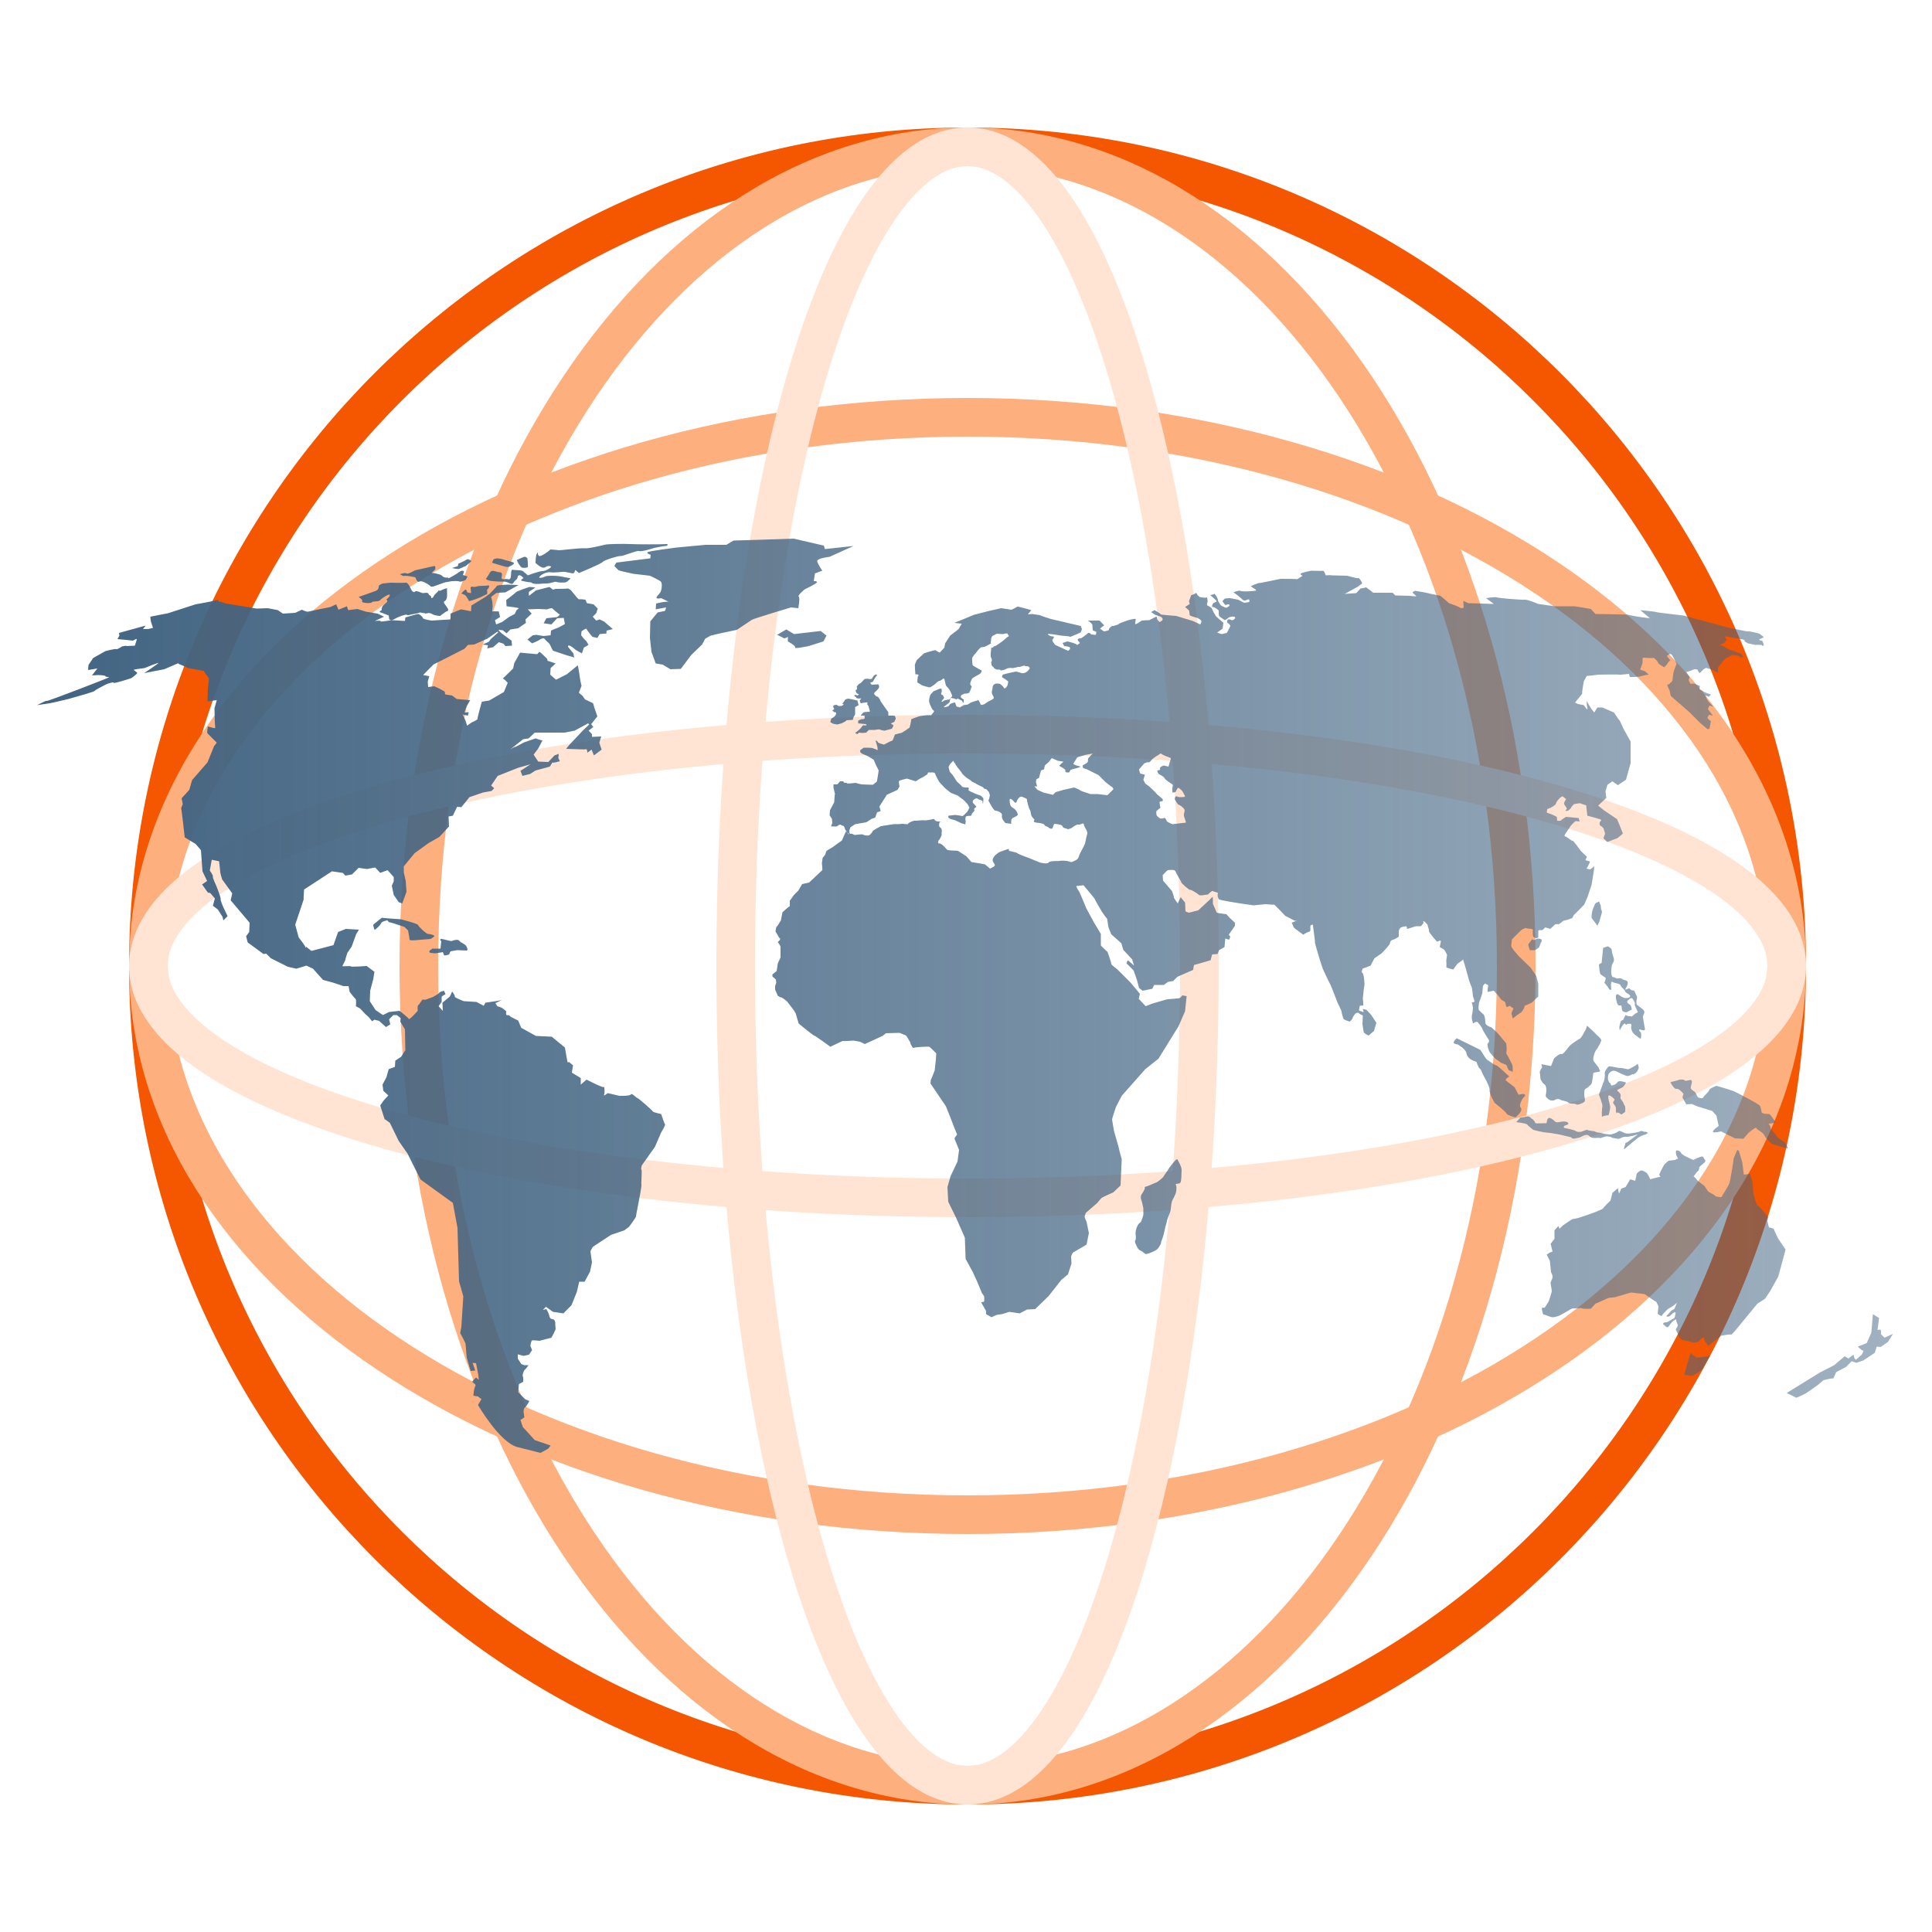 <?xml version="1.0" encoding="utf-8"?>
<!-- Generator: Adobe Illustrator 18.0.0, SVG Export Plug-In . SVG Version: 6.00 Build 0)  -->
<!DOCTYPE svg PUBLIC "-//W3C//DTD SVG 1.1//EN" "http://www.w3.org/Graphics/SVG/1.1/DTD/svg11.dtd">
<svg version="1.1" id="Capa_1" xmlns="http://www.w3.org/2000/svg" xmlns:xlink="http://www.w3.org/1999/xlink" x="0px" y="0px"
	 viewBox="0 0 500 500" enable-background="new 0 0 500 500" xml:space="preserve">
<path fill-rule="evenodd" clip-rule="evenodd" fill="none" stroke="#F55600" stroke-width="10" stroke-linecap="round" stroke-linejoin="round" stroke-miterlimit="10" d="
	M38.4,250c0-117.1,94.9-212,212-212s212,94.9,212,212s-94.9,212-212,212S38.4,367.1,38.4,250z"/>
<path fill-rule="evenodd" clip-rule="evenodd" fill="none" stroke="#FDAF7D" stroke-width="10" stroke-linecap="round" stroke-linejoin="round" stroke-miterlimit="10" d="
	M108.4,250c0-117.1,63.6-212,142-212s142,94.9,142,212s-63.6,212-142,212S108.4,367.1,108.4,250z"/>
<path fill-rule="evenodd" clip-rule="evenodd" fill="none" stroke="#FDAF7D" stroke-width="10" stroke-linecap="round" stroke-linejoin="round" stroke-miterlimit="10" d="
	M250.4,108c117.1,0,212,63.6,212,142s-94.9,142-212,142s-212-63.6-212-142S133.3,108,250.4,108z"/>
<path fill-rule="evenodd" clip-rule="evenodd" fill="none" stroke="#FFE4D4" stroke-width="10" stroke-linecap="round" stroke-linejoin="round" stroke-miterlimit="10" d="
	M250.4,190c117.1,0,212,26.9,212,60s-94.9,60-212,60s-212-26.9-212-60S133.3,190,250.4,190z"/>
<path fill-rule="evenodd" clip-rule="evenodd" fill="none" stroke="#FFE4D4" stroke-width="10" stroke-linecap="round" stroke-linejoin="round" stroke-miterlimit="10" d="
	M190.4,250c0-117.1,26.9-212,60-212s60,94.9,60,212s-26.9,212-60,212S190.4,367.1,190.4,250z"/>
<linearGradient id="SVGID_1_" gradientUnits="userSpaceOnUse" x1="10" y1="258.05" x2="490" y2="258.05">
	<stop  offset="0" style="stop-color:#426482"/>
	<stop  offset="1" style="stop-color:#426482;stop-opacity:0.5"/>
</linearGradient>
<path fill-rule="evenodd" clip-rule="evenodd" fill="url(#SVGID_1_)" d="M112.3,246.7c0.3,0.1,0.9-0.1,1.1-0.1
	c0.3,0,1.2-0.2,1.2-0.2s0.3,0.6,0.3,0.8c0,0.2,1.4-0.1,1.4-0.3c0-0.2,0.3-0.7,0.3-0.7l1.7-0.3l2.5,0.1c0.2,0,0.3-0.4-0.1-1.1
	c-0.4-0.7-1.5-0.9-1.8-1.4c-0.3-0.5-1.5-0.2-1.9,0c-0.3,0.2-2.2-0.5-2.8-0.5s0,0.6,0,0.6l-0.2,1.9h-2.2l-0.1,0.2
	c0,0-0.6,0.2-0.6,0.6C111.1,246.7,111.9,246.6,112.3,246.7z M112.4,242.2c-0.1-0.2-1.1-0.5-1.6-0.5s-2.5-1.9-2.6-2.3
	c-0.1-0.4-4.5-1.5-4.5-1.5s-4.8-0.3-4.8-0.4c0-0.1-2.3,1.8-2.3,1.8v0.2c0,0,0.2,0.9,0.3,1.1c0.1,0.2,1.5-1.1,1.7-1.6
	c0.1-0.5,1.2-0.7,1.5-0.8c0.3-0.1,0.4,0.5,0.7,0.5c0.3,0,1.5,0.4,1.5,0.4l2.4,0.8l0.9,0.9c0,0,0.4,2.1,0.4,2.4s1.8,0.1,1.8,0.1
	l3.6-0.3C111.3,243.1,112.5,242.4,112.4,242.2z M135.1,146.9c0.3,0.1,1.4,0.1,1.5-0.2c0.1-0.3-0.1-2.2-0.1-2.2s-0.4-0.5-0.8-0.4
	s-1.9,0.8-1.9,0.8C133.7,145.2,134.7,146.8,135.1,146.9z M118.9,147.2c0.4-0.2,1.6-0.7,1.6-0.7l1.1-0.9l0.4-0.4c0,0-0.8-0.7-1.2-0.4
	c-0.4,0.3-2.2,1.1-2.2,1.1l-0.1,0.6L117,147C117,147,118.5,147.4,118.9,147.2z M127.5,145.7c0.3,0.1,2.4,0.7,2.7,0.8
	c0.3,0.1,1.1,0.3,1.4,0.2c0.4-0.1,1.8-0.8,1.3-1.1c-0.5-0.3-2.2-0.6-2.6-0.8c-0.4-0.2-1.7-0.3-1.7-0.3l-0.8,0.2
	C127.6,145,127.2,145.6,127.5,145.7z M107.5,149.4c0,0,0.4,1.5,1.1,1.1c0.7-0.4,2.8,1.1,2.8,1.2c0,0.2,0.7,0.1,0.7,0.1l3.1-1.1
	l1.8-0.3c0,0,1.7-0.1,1.9,0.1c0.3,0.2,1.6-0.4,1.6-0.4l0.5-0.9l-1.2-0.4l0.3-0.9c0,0-0.4-0.5-1.2,0.1c-0.8,0.6-3,1.9-2.9,1.6
	c0.2-0.3-0.9,0.1-1.4-0.4c-0.4-0.5-1.1-0.6-1.1-0.6s-1.3-0.4-1.7-0.3c-0.4,0.2,0.8-0.9,0.8-0.9s0.3-1-0.3-0.9
	c-0.5,0.1-4.9,1.1-4.9,1.1s-1.9,1.1-2.2,0.8s-1.7,0.2-1.7,0.2l0.9,0.5C104.8,148.8,107.5,149.4,107.5,149.4z M121.9,153.5l-1-0.2
	c0,0-0.1-0.7-0.4-0.7c-0.3,0-1.1,1-1.1,1s1.2,0.4,1.3,0.8c0.2,0.4,0.6,0.8,0.6,1.1c0,0.3,3-0.9,3-0.9l1.6-0.8c0,0,0.1,0.2,0.2-0.3
	c0.1-0.5-0.2-0.8,0-0.9c0.2-0.1,0.9-1.2,0.2-1.1c-0.7,0.2-2.2,0-3,0.3c-0.7,0.3-1.6-0.3-1.5,0.4
	C121.9,152.8,121.9,153.5,121.9,153.5z M93.7,155.6c-0.3,0.5,2.3,0.6,2.5,0.3c0.2-0.4,1.8-0.1,2.2-0.6c0.4-0.5,2.2-1.6,2.4-1.4
	c0.3,0.2-0.5,1.1-0.8,1.2c-0.3,0.1,0.9,0.2-0.3,1.1c-1.2,0.9-0.9,1.7-0.9,1.7s-1,0.4-0.3,0.6c0.7,0.2,2.1,0.8,2.1,0.8
	s0.1,0.6,0.1,0.8c0,0.2,0.4,0.7,1.4,0.1c1-0.6,3-1.3,3.2-1.1c0.3,0.3,0.9-0.1,1.8-0.2c0.9-0.1,1.6-0.4,1.6-0.4l1.2,0.2
	c0.5,0.3,1-0.4,1.9,0.2c0.9,0.5,2.1,0.5,2.1,0.5s1.3-1,1.5-1.1c0.3-0.1,0.8-0.2,0.5-0.8c-0.3-0.6-1.3-1.6-1-1.8
	c0.3-0.2,0.9-0.4,0.8-2.1c-0.1-1.7,0.2-1.4-0.3-1.3c-0.5,0.1-1.5,0.6-1.5,0.6l-0.4-0.1c-0.2,0.5-1,0.9-1.2,1.4
	c-0.2,0.5-0.7,0.8-0.7,0.4c0-0.5-0.6-0.5-0.7-0.9c-0.1-0.4-0.9-0.3-1.3-0.2s-1.7-0.8-2.2-0.4c-0.4,0.4-0.9-0.2-1.2-1
	c-0.4-0.8-0.8-1.4-1.3-1.3c-0.5,0.1-3.8,0-3.8,0l-2,0.2c0,0-1.1,0.3-1.1,0.8c0,0.5-0.2,0.9-0.7,1.1c-0.5,0.2-4.5,1.6-4.5,1.6
	S94,155.2,93.7,155.6z M126.2,150.1c0.7,0.3,1.2,0.3,2.7,0.4c1.5,0.1,1.7-0.1,2.4,0.2c0.7,0.3,1.3,0.7,1.6,0.1
	c0.3-0.6,0.6-0.6,0.9-1c0.3-0.4,0-0.7,0.5-0.9c0.4-0.2,1.2,0.7,1.2,0.7s-1,0.6-0.5,0.7c0.4,0.1,1.7,0.4,2.3,0.4
	c0.6,0.1,0.1,0.3,1.2,0.4c1.1,0.1,1.5-0.1,2.9-0.1c1.3,0,2.2-0.6,2.6-0.4c0.4,0.2,2,0.2,2.4,0.1c0.4-0.1,1.5-1.1,1.1-1.1
	s-2.1-0.4-2.9-0.5c-0.7-0.1-3-0.2-3.5,0.1c-0.6,0.3-1.2,0.4-1.5,0.3c-0.4-0.2,1.5-1.6,2.8-1.4c1.3,0.2,3.1-0.2,3.8-0.1
	c0.6,0.1,2.1,0.4,2.1,0.4s0.4-0.2,0.4-0.4l0.2-0.5l0.9,0.8c0,0,5.9-2.4,6.2-2.9c0.3-0.4,4-1.6,4.6-1.5c0.5,0.1,4.2-1.5,4.8-1.3
	c0.6,0.3,3.9-0.8,3.9-0.8s2.4-0.5,3-0.5c0.5,0,0.8-0.6,0-0.5c-0.8,0.1-7.5,0.1-9.2,0c-1.6-0.1-5.6,0-6.2,0.1c-0.6,0.1-4.2,1.1-5.7,1
	c-1.5-0.1-6.5,0.6-6.7,0.5c-0.3-0.1-2.2-0.2-2.1-0.2c0.2,0-2.6,2.2-3,1.6c-0.3-0.4-0.2-0.8-0.2-0.8c0,0-0.1,0-0.2,0.2
	c-0.4,0.4-0.4,2.5-0.4,2.5c0.5,0.4,1.7,1.6,2.5,1.1c0.8-0.5,1.2-0.3,1.5-0.2c0.3,0.1-1.2,1.2-2.2,1.2c-0.9,0-3.8,1.1-3.8,1.1
	s-1.3-1.2-1.5-1.2c-0.3-0.1-1.8-0.2-2.1-0.2c-0.3,0-0.6-0.3-0.7,0.5c-0.1,0.8,0.1,2.1-0.8,1.9c-0.9-0.2-1.2,0.2-1.6-0.1
	c-0.4-0.3,0.6-1.6-0.6-1.7c-1.3-0.1-2-1-2.7,0.4C125.9,149.8,125.4,149.8,126.2,150.1z M487.7,346.2l-0.9-0.9c0,0,0.1-1.2-0.2-1.2
	c-0.3,0-0.7,0.1-0.7,0.1l0.4-3.1l-1.6-1l-0.4,4.8l-1.2,2.7l-2.3,0.9c0,0,1,1,1.3,1c0.4,0-0.3,1.1-0.3,1.1l-1.5,1.3
	c0,0-0.5-0.3-0.5-1c0-0.7-1.4,0.7-1.4,0.7l-1-0.6l-2.7,2.3l-3.7,1.9l-8.6,5.3l1.2,0.6c0,0,1.1,0.5,1.2,0.6c0.1,0.2,2.7-1.2,2.7-1.2
	l3-2.1l1.4-1.2c0,0,2.6-0.7,2.5-0.4c-0.1,0.4,0.8-1.7,0.8-1.7l2.5-1.3l1.5-1.5l1.2,0.4l1.8-0.6l3-2l0.5-1.6l1,0.1l1.9-1.3l1.3-2.1
	L487.7,346.2z M439,351.3c0,0-1.2-0.8-1.4-1.1V350l-0.9,2.8l-0.8,3c0,0,1.6,0.2,1.8,0.3c0.2,0.1,2.9-1.5,3-1.9
	c0.1-0.4,1.9-3.3,1.9-3.3S439.7,351.4,439,351.3z M459,318c0,0-1-0.4-1.1-0.3c-0.1,0.2-0.5-1.7-0.5-1.7l0.2-1c0,0-2.7-3.4-2.8-3.1
	c-0.1,0.3-1-2.8-1-2.8l-0.3-3.3l-0.6-2l-1.6,0.2l-0.4-3.2l-0.9-3l-0.4-0.2l-0.9,2.1c0,0-0.4,2.9-0.6,3.8c-0.2,1-0.3,2.4-0.8,3.3
	c-0.5,0.9-1.8,3-1.8,3s-1.4,0-1.6-0.3c-0.2-0.3-1.8-1.1-1.8-1.1l-1-1.5l-1.6-1.2c0,0-1.1-1.3-1.2-1.2c-0.1,0.1,0.8-1.2,1.1-1.4
	c0.3-0.2,0.4-1.1,0.4-1.1l1.4-1.2c0,0,0.3-0.5,0-0.7c-0.3-0.3-0.3-0.7-0.6-0.8c-0.4-0.1-2.4,0.9-2.4,0.9l-1.7-0.8
	c0,0-1.3-0.6-1.5-1.1c-0.3-0.5-1-0.7-1.2-0.5c-0.2,0.2,0,1.1,0,1.1s0.4,0.8,0.5,1c-0.2-0.1-0.8,0.3-0.8,0.3l-1.7,0.2l-1.1,1
	l-0.8,1.5l-0.5,1.1c0,0,0.4,0.7,0.3,0.6c-0.2-0.1-2.6,0.6-2.6,0.6s-0.6-1.3-0.9-1.6c-0.3-0.3-1.1-0.7-1.4-0.7
	c-0.4,0-1.2,0.8-1.2,0.8l-0.4,1.9l-1.3-0.4l-1.2,2l-1.1,0.4l-0.6,1.3l-0.3-1.4l-1.4,1.2l-0.5,2c0,0-1.7,1.6-1.9,2
	c-0.2,0.4-4,1.7-4,1.7l-2.4,0.8c0,0-1.3,0.3-1.5,0.3s-2.6,1.7-2.6,1.7l-0.8,0.8l-0.3-0.7l-1,1.1v2.2l-1,1.3l0.5,2l-0.8,0.3l-0.7,0.5
	l0.8,1.6l0.3,2.9c0,0,0.5,0.9,0.4,1.4c-0.1,0.5-0.5,1.1-0.5,1.4c0,0.4,0.3,1.7,0.3,2.1c0,0.4-0.8,2.7-0.8,2.7l-1,1.6l-0.8,0.1
	c0,0,0.2,1.7,0.5,1.7s1.1,0.4,1.8,0.6c0.7,0.3,1.9-0.2,2.2-0.3c0.3-0.1,2.2-1.2,2.2-1.2s1.2-0.8,1.5-0.7c0.4,0.1,2-0.2,2.2,0
	c0.3,0.2,2.3,0.1,2.3,0.1l1.2-1.3l3.4-1.5l1.7-0.2l4.1-1.2l3.5,0.4c0,0,3,2.1,3,2c0-0.2,0.6,1.2,0.6,1.2L429,340c0,0,1,0.8,1.1,0.5
	c0.1-0.3,1.1-1.3,1.4-1.6c0.3-0.3,1.1-0.6,1.7-1.1c0.6-0.4,0.8-0.7,0.8-0.7s-0.6,1.8-0.9,1.8c-0.3,0-0.8,0.5-1.1,0.9
	c-0.3,0.4-0.7,0.6-0.7,0.8c0,0.2,0.5,0.2,0.8,0c0.3-0.2,0.7-0.7,1.1-0.9c0.4-0.2,0.5-0.1,0.4,0.4c-0.1,0.4-0.1,0.9-0.4,1.1
	c-0.4,0.2-0.8,0.4-1.4,0.8c-0.6,0.4-1.1,0.1-1.3,0.4c-0.3,0.3,0.2,0.5,0.4,0.7c0.2,0.2,0.6,0.7,1,0.1c0.4-0.6,0.8-1.1,1.1-1.3
	c0.3-0.2,0.8-0.7,0.8-0.3c0,0.5,0.3,0.9,0.4,1.3c0.1,0.4-0.6,1.1-0.5,1.2l1,2.1c0,0,0.5,0.7,1.2,0.7c0.6,0,2,0.5,2.2,0.5
	c0.3,0.1,1.5,0,1.7-0.4c0.2-0.4,1.2-1.1,1.2-0.8c-0.1,0.3,0.1,0.8,0.4,1.1c0.3,0.3,0.7,1,0.7,1l3.3-2.6c0,0,2.5-0.5,2.6-0.3
	s1.7-1.8,1.7-1.8l5.1-6.2l2-1.3l1.4-2.1l2-3.6l1.1-4l0.8-3l-2-3L459,318z M455.9,287.8c-0.1-0.5-0.2-1.2-0.4-1.6
	c-0.3-0.5-6.1-3.5-6.8-3.8c-0.7-0.3-4.5-1.4-4.5-1.4s-1.8,0.7-1.8,1c0,0.3-0.9,1.2-1.3,1.6c-0.4,0.4-0.3,0.7-0.8,0.6
	c-0.5-0.1-0.6,0-0.9-0.3c-0.3-0.3-0.5-1.2-0.9-1.4c-0.4-0.3-1.1-0.6-0.9-1.3c0.2-0.7,0.5-1.7-0.1-1.7c-0.5,0-1.3,0.4-1.5,0.1
	c-0.2-0.3-1.2-0.2-1.2-0.2l-2.2,0.6l-0.3,0.1c0,0,1,1.9,1.6,1.7c0.6-0.2,1.8,1.3,1.8,1.3s-0.4,0.8-0.2,1.1c0.2,0.3,0.9,1.6,0.9,1.6
	l1.4-0.1l1.4,0.6l3.9,1.2l1.1,1.2l0.6,2.7c0,0-1.6,1.1-1.5,1.5c0.1,0.4,2.1-0.1,2.1-0.1l1.6,0.8l2,1l2.2,0.1l1.3-1.5
	c0,0,2-1.7,2-1.3c0,0.4,1.8,1.1,2.1,1.9c0.3,0.8,1.9,2.2,1.9,2.2l2.5,0.8c0.3,0.1,0.9,0.2,1.5,0.4c0.6,0.2-0.6-1.6-0.6-1.6
	s-2-1.2-2.1-1.6c-0.1-0.4-1.7-1.8-1.6-2.2c0.1-0.5-0.7-1-0.4-1c0.4,0,1.8-0.2,1.6-0.5c-0.2-0.3-1.2-2-1.6-2
	C457.4,288.3,456,288.3,455.9,287.8z M420.8,287.8C420.8,287.7,420.8,287.7,420.8,287.8C420.7,287.8,420.7,287.8,420.8,287.8z
	 M418.4,277.3c1,0.5,1.6,0.8,2.4,1.1c0.8,0.3,1.6-0.5,1.8-0.4c0.2,0.2,1-0.6,1-0.6s0.6-0.9,0.5-1.2c-0.1-0.3-0.2-1.1-0.4-0.8
	c-0.2,0.3-1.9,1.2-2.2,1.3c-0.4,0.1-1.2-0.3-2.1-0.3s-2.8-0.6-3.1-0.4c-0.3,0.3-1.1,1.3-1,1.8c0.1,0.5,0,0.7,0,1
	c0,0.3-0.3,1.5-0.3,1.2l-1.2,3.3c0,0,1,2.5,0.9,3c-0.1,0.4-0.3,3,0,2.7c0.3-0.3,1.6-0.4,1.6-0.4s0.5-1.6,0.4-2.3
	c-0.1-0.7-0.9-3-0.2-2.8c0.7,0.2,1.4,1.1,1.4,1.1s-0.5,0.5-0.4,0.9c0.2,0.4,0.8,0.8,0.7,1.6c-0.1,0.8,0.3,1.2,0.3,0.9s0.9,0.2,1,0.4
	c0.1,0.2,0.9-0.6,1.1-0.6c0-0.3,0.1-1.4-0.1-1.6c-0.3-0.4-0.3-0.9-0.9-1.6c-0.6-0.7,0.2-0.9-0.4-1.7c-0.5-0.6-0.7-0.6-0.7-0.7
	c0,0,0-0.1,0.1-0.1c0.3-0.3,0.8-0.4,1.3-0.7c0.4-0.3,0.8-1,0.8-1c0.1-0.3,0.3-0.2-0.4-0.4s-1.4-0.4-1.8,0.2
	c-0.4,0.5-0.9,0.6-0.9,0.6l-0.4,0.1c-0.4,0.1-0.3-0.5-0.5-0.6c-0.3-0.1-0.3-0.2-0.5-0.8c-0.2-0.6,0-1.6,0.3-1.8
	C416.8,277.4,417.4,276.8,418.4,277.3z M424.7,266.5c0.8,0.3,1.1,0.1,1-0.3c-0.1-0.4-0.4-2.2-0.5-2.9c-0.2-0.7,1.1-1.3-0.3-2.3
	c-1.2-0.9-1.3-1-1.3-1c0,0,0,0,0,0c-0.1-0.1-0.1-1-0.1-1s0.3-0.9,0.1-1.2c-0.2-0.3-0.4-0.8-0.5-1.1c-0.2-0.3-0.2-0.4-0.7-0.4
	c-0.5,0-0.5-0.6-0.9-0.5c-0.4,0.1-1.3,0.8-0.6-0.3c0.6-1.1,0.3-1.3,0.3-1.4c0-0.2-0.4-0.4-0.9-0.5c-0.4-0.1-0.8-0.6-1.4-0.4
	c-0.6,0.2-0.9-0.3-1.3-0.3c-0.4,0-0.5-0.4-0.6-1c-0.1-0.5,0.1-1.6,0.1-1.9c0-0.3,0.5-1.1,0.5-1.1s0.2-0.4,0-1
	c-0.2-0.6-0.5-1.7-0.5-2.1c0-0.4-1-0.9-1-0.9l-1.2,0.4l-0.4,3.9c0,0-0.8,0.3-0.7,0.6c0.1,0.4,0.1,2.1,0.5,2.4
	c0.5,0.4,1.2,0.8,1.2,0.8c0.2,0.4-0.3,1.3-0.3,1.3s1.1,1.3,1.2,1.6c0.1,0.4,0.6,0.2,0.6,0.2s-0.3-2.4,0.3-2c0.5,0.4,2,0.4,2.1,0.9
	c0.1,0.5,1.1,1.1,1.2,1.6c0.2,0.5,1.3,0.7,1.3,1.2c-0.1,0.5-0.8,0.5-1.3,0.5c-0.4,0.1-1.9-1-1.9-1s-0.4-0.1-0.5,0.4
	c-0.1,0.5,0.2,1.9,0.5,2.3c0.4,0.5,0.7,0,0.9,0.3c0.2,0.3,0,0.9,0.3,1.3c0.3,0.4,1,0.4,1.2,0.3c0.3-0.2,1.2-0.6,1.2-0.6
	s-0.1-1.1-0.5-1.3c-0.4-0.2-0.9-0.7-0.6-1c0.3-0.3,0.8-0.8,1.1-0.7c0.3,0.1,0.9,1.2,0.8,1.5c-0.1,0.3,0,0.4,0.4,1.3
	c0.4,1,0.5,0.8,0.1,1c-0.5,0.2-0.9,0.7-1.2,0.9c0,0-0.1,0.1,0,0.1c-0.1,0-0.2-0.1-0.7-0.1c-0.8-0.1-0.9-0.3-1-0.3
	c0,0-0.1,0.1-0.1,0.2c-0.3,0.5-0.5,1-0.5,1l-0.6,0.3c0,0-0.5,1.4-0.4,1.9l0.1,0.5c0,0,0.9-1.7,1.2-1.7c0.3,0,0.3,0.5,0.6,0.2
	c0.4-0.3,0.7-0.1,0.7-0.1s0.5-0.3,0.5,0.4c-0.1,0.7-0.1,0.8,0.2,1.5c0.3,0.7,1,1.1,1.3,1.3c0.3,0.3,0.6,0.5,0.8,0.6
	c0.2,0.2,0.3-0.8,0.2-1.5C424.2,266.8,423.9,266.2,424.7,266.5z M413.4,239.6l0.5-1.1c0,0,0.3-1.1,0.4-1.4c0.1-0.3,0.4-1.1,0.2-1.5
	c-0.3-0.4-0.1-1.1-0.3-1.4c-0.2-0.3-0.3-0.9-0.3-0.9l-0.9,0.4c-0.4,0.4-0.9,2-0.9,2s-0.4,1.6-0.1,2l1,1.3L413.4,239.6z M398.9,243.1
	c-0.3-0.2-1-0.2-1-0.2l-0.9,0.4l-0.5-0.2l-1,1.3c0,0,0.3,1.5,0.5,1.5h1.3l1-0.7l0.5-1.3C398.9,243.9,399.1,243.3,398.9,243.1z
	 M401.8,293.3c0.3,0.1,0.9,0.1,2.2,0.4c1.4,0.4,2.6,0.5,2.8,0.8c0.2,0.4,1.3,0,1.9-0.1c0.5-0.1,1.8-1.2,2.6-0.4
	c0.8,0.9,2.4,0.3,2.7,0.5c0.3,0.2,1.1-0.5,2.1-0.4c1,0.1,1.1,0.4,1.3,0.4c0.3,0,1.2,0.3,1.6,0.2c0.5-0.1,1-0.6,1.8-0.5
	c0.8,0.1,3-0.6,3-0.6s0,0.1-0.5,0.4c-0.5,0.4-2.3,1.7-2.3,1.7s-0.3-0.2-0.4,0.4c-0.1,0.5-0.6,1.6-0.1,1.2c0.5-0.4,2.4-2.1,2.9-2.4
	c0.4-0.4,0.6-0.5,1.1-0.8c0.5-0.3,1.4-0.5,1.4-0.5l0.6-0.4c0,0-0.5-0.4-0.8-0.3c-0.3,0.1-0.7-0.4-1.3-0.1c-0.6,0.3-2.3,0.5-2.3,0.5
	s-1.1,0.2-1.7-0.1c-0.6-0.3-1.4-0.7-1.6-0.4c-0.3,0.4-1.8,0.8-2.1,0.8c-0.3,0-1.2-0.1-2-0.3c-0.7-0.2-0.9-0.2-1.2-0.2
	c-0.4,0-0.4-0.3-1.4-0.4c-1-0.1-1.3-0.3-1.5-0.3c-0.3,0.1-0.7,0.2-1.1,0.4c-0.4,0.2-1.4,0.2-1.7-0.1c-0.3-0.3-3-0.8-3-0.8
	s-0.4-0.5,0.5-0.7c0.8-0.3,0.6-0.3,0.5-0.6c-0.1-0.4-1.4-0.4-1.8-0.3c-0.4,0.1-1.3,0.3-1.6-0.1c-0.3-0.3-1.4-1.3-1.8-0.7
	c-0.4,0.5-0.2,1.2-0.5,1.2c-0.4-0.1-2.8,0.2-2.8-0.1c0-0.3-0.6-1-0.9-1.1c-0.3-0.1-0.2-0.3-0.6-0.5c-0.5-0.2-1.4,0.1-1.4,0.1
	l-0.9,0.1l-1.1,1.2c0,0,2.5,0.3,2.8,0.6c0.3,0.4,1.6,1.4,1.6,1.4s1.8,0.5,2.2,0.5C399.5,293.1,401.6,293.2,401.8,293.3z
	 M414.4,269.2c0-0.4-1-1.2-1.3-1.5c-0.3-0.4-1.9-1.8-2.2-2.1c-0.1-0.1-0.2-0.1-0.2-0.1c-0.1,0,0,0.4-0.4,1.1c-0.5,1-1.2,2.1-1.4,2.2
	c-0.3,0.1-2.2,1.3-2.8,2c-0.5,0.6-1.6,2.2-2,2c-0.4-0.3-1.9,1.1-1.9,1.1l-0.8,2l-2.5-0.5l0.2,0.8c0,0-0.8,1.2-0.6,1.5
	c0.2,0.3,0,1.3,0.3,1.8c0.3,0.5,0.5,0.9,1,1.2c0.4,0.4,0.5,1.5,0.3,2.4c-0.3,0.9,0.4,1.1,0.7,1.4c0.4,0.4,1.2,0.4,1.5,0.2
	c0.4-0.3,1.1-0.4,1.5-0.1c0.4,0.3,1.6,0.3,2,0.7c0.4,0.5,1.8,0.2,2.1,0.5c0.3,0.3,1.7-0.3,2.1-0.6c0.4-0.4,0-1.1,0-2.2
	c0-1.2,0.2-1.1,0.8-1.5c0.6-0.5,1.1-0.8,1.2-1.4c0.1-0.6,0.3-1.7,0.3-2.2s1.4-0.4,1.7-0.6c0.3-0.2-0.2-0.5-0.2-0.8s-1.2-1.5-1.4-2
	c-0.3-0.5,0.4-2.7,0.9-3C413.6,271,414.4,269.6,414.4,269.2z M393.6,287.6c0.3-0.7,0-0.8-0.2-1.2c-0.2-0.4,0.4-2,1.1-2.6
	c0.7-0.6-0.4-0.7-0.4-0.7l-1.1,0.2l-1-1.9c0,0-1.7-1.3-2.2-1.7c-0.5-0.4,0.8-1.1,0.8-1.1s-3-2.9-3.4-2.9c-0.4,0-2.2-1.4-2.4-1.5
	s-1.7-2.5-1.7-2.5l-6.1-3c0,0-0.8,0.7-0.8,1.1c0,0.4,1.1,0.5,1.1,0.5s0.4,0.3,0.7,0.5c0.4,0.2,1.4,1.1,1.5,1.7
	c0.1,0.6,0.3,1,0.9,1.5c0.6,0.5,1.7,0.8,1.7,0.8s0.5,1.5,0.8,1.7c0.4,0.2,0.6,1,0.8,1.4c0.2,0.5,1.9,3.2,1.8,4.2
	c-0.1,1,1.3,3.3,1.3,3.3s3,2.4,3.1,2.8c0.1,0.4,2.3,1,2.3,1S393.3,288.3,393.6,287.6z M304,300.5c0,0-1.4,1.6-1.5,1.9
	c-0.1,0.3-1.2,1.7-1.4,2.1c-0.2,0.4-1.6,1.4-1.6,1.4l-2.6,1.1c0,0-0.9,0.1-0.6,0.5c0,0-0.2,0.7-0.8,1.5c-0.6,0.8,0,1.9,0,1.9
	l0.4,1.8v1.7c0,0-0.5,1.9-0.8,2c-0.3,0.1-0.7,0.6-1,1.5s-0.2,1.5-0.2,1.5s0.2,1.3-0.1,1.6c-0.3,0.3,0.4,1.6,0.7,2.1
	c0.3,0.5,1,0.7,1,0.7s0.6,0.5,0.9,0.7c0.3,0.2,1.6-0.4,1.6-0.4s1-0.4,1.2-0.6c0.3-0.2,0.5-0.3,1-1.2c0.5-0.9,0.2-0.6,0.3-0.9
	c0.1-0.3,0.6-1.4,0.9-3c0.3-1.5,0.4-1.4,0.7-2.8c0.4-1.3,0.8-1.7,0.9-2.8c0.1-1.1,0.2-1.5,0.3-1.9c0.1-0.4,1-1.7,1.1-2.6
	c0.1-0.9,0.1-1.3-0.1-1.7c-0.2-0.4,1.1-0.1,1.2-0.6c0.1-0.2,0.1-0.2,0.1-0.2s0,0.2,0,0c0.1-0.3,0.2-2,0.2-3s-1-2.5-1.1-2.8
	C304.5,299.9,304,300.5,304,300.5z M323,150.8L323,150.8c0-0.1,0-0.1,0-0.1C323,150.5,323,150.8,323,150.8z M444.3,173.4
	C444.4,173.4,444.3,173.4,444.3,173.4C444.3,173.4,444.3,173.4,444.3,173.4z M280.9,159.5C280.9,159.5,280.8,159.5,280.9,159.5
	C280.8,159.5,280.8,159.5,280.9,159.5z M305.1,213.1l-1.7,0.2c0,0-1.5-0.6-1.5-0.9c-0.1-0.3-0.4-0.9-0.6-0.7
	c-0.2,0.1-0.9,0.2-1.1,0.1c-0.2-0.1-0.9-0.7-0.9-0.9c0-0.3-0.2-0.9,0.1-1.1c0.3-0.3,1-0.7,0.9-0.9c-0.1-0.2-0.2-1.1-0.2-1.2
	c0-0.1,0-0.3,0.4-0.3l0.4-0.1c0,0,0.1-0.4-0.1-0.6c-0.2-0.2-1.4-1.1-1.5-1.3c-0.1-0.2-1.6-1.6-1.8-1.8c-0.2-0.2-1.1-0.8-1.1-0.8
	l-0.5-1l0.4-1.3l-1.2-0.3l-0.3-0.9v-0.2l1.3-1.5c0,0,0.9-0.5,1.1-0.3c0.2,0.1,0.7-0.4,0.8-0.6c0.1-0.2,1.3-1.1,1.6-1.2
	c0.3-0.1,0.7-0.7,1-0.4c0.3,0.3,1.9,0.9,1.9,0.9s0.6,0.1,0.5,0.4s-0.6,2-0.6,2s-1.2-0.3-1.3-0.3c-0.1,0.1-1.1,0.4-0.9,0.9
	c0.2,0.5-0.7,0.2-0.7,0.5c0.1,0.3,0.2,0.7,0.4,0.8c0.2,0.1,1.3,0.7,1.5,1.1c0.1,0.4,2,1.6,2,1.6s0.2,0.1,0.1,0.4
	c-0.1,0.3-0.2,1.7,0,1.7c0.2,0,0.7-0.1,0.7-0.1s0.6-1.3,0.8-1.1c0.2,0.1,1,0.7,1.2,1.2c0.2,0.5,0.6,0.9,0.4,1.1
	c-0.2,0.1-1.1,0.1-1.4,0.1s-0.7-0.3-0.9-0.2c-0.1,0.1-0.4,0.5-0.2,0.9c0.2,0.4,0.6,1,0.8,1.2c0.2,0.1,0.4,0.1,1,0.6
	c0.6,0.5,0.8,0.8,0.6,1.4c-0.2,0.6-0.1,1.1,0,1.3s0.2,0.7,0.3,0.9c0.1,0.2,0.1,0.5,0.1,0.5L305.1,213.1z M288.1,204.3l-1.5,1.5
	l-2.6-0.3h-1.8l-1.5-0.5c0,0-1-0.3-1.2-0.5c-0.2-0.2-1.5-0.7-1.5-0.7l-2.7,0.6l-2.1,0.6l-0.7,0.7l-2.5-0.6l-1.5-0.7l-0.8-0.9h0.7
	l-0.3-1.1l0.1-0.7l0.7-0.4l0.5-1.9l0.8-0.3l0.2-1c0,0,0.7-0.6,0.9-0.8c0.2-0.2,0.9-1.1,0.9-1.1l1.6,0.7c0,0,1.7,0.2,1.4,0.3
	c-0.3,0.1-1.1,1-1.1,1s0.6,0.3,0.9,0.5c0.3,0.2,0.9,0.5,0.7,0.9c-0.1,0.4,1,0.3,1,0.3l0.4-0.7l1.9-0.5l0.7-0.3l-1.1-0.3
	c0,0-0.9-0.3-0.8-0.5l1-1.6c0,0,2.2-0.7,2.4-0.7c0.2,0,1.6-0.3,1.6-0.3s-1.1,1.1-1.2,1.3c-0.1,0.2,0.1,0.9-0.3,1.1
	c-0.3,0.3-0.8,0.5-1,0.6c-0.2,0.1-0.1,0.7,0.1,0.8c0.2,0.1,0.9,0.3,0.9,0.3l3,1.5l1.8,1.8l1.4,1.1
	C287.7,203.5,288.3,204.1,288.1,204.3L288.1,204.3z M281.3,216.1c-0.3,0.9-0.3,2-0.8,2.9c-0.5,0.9-0.7,1.3-1,1.9
	c-0.3,0.5-0.3,1.3-0.9,1.6c-0.5,0.3-1.3,0.8-1.8,0.5c-0.5-0.3-2.4-0.3-2.6-0.2c-0.2,0.1-2.5-0.1-2.8,0.4c-0.3,0.5-2,0.1-2.3,0
	c-0.3-0.1-3.6-1.5-3.8-1.5c-0.3-0.1-2-0.8-2.2-1c-0.3-0.2-2-0.4-2-0.6c-0.1-0.2,0.1-0.5-0.1-0.4c-0.3,0.1-2.2,0.7-2.5,0.9
	c-0.3,0.2-0.9,0.7-0.9,0.7s-0.8,0.8-0.7,1.4c0.1,0.6,0.8,1.1,0.5,1.4c-0.3,0.3-1.2,0.7-1.2,0.7s-1-0.9-1.3-1.1
	c-0.3-0.1-3.5-0.6-3.5-0.6l-1.3-1.5c0,0-2-1.3-2.2-1.4c-0.2-0.1-2.4,0-2.8-0.3c-0.3-0.3-1.4-1.7-2-1.6c-0.5,0.1-0.3-0.8-0.1-0.9
	c0.2-0.1,0.8-1.3,0.7-1.5c-0.1-0.2,0.3-1.3-0.3-1.7c-0.7-0.3-0.2-1.5-0.2-1.5s0.7-0.1,0.4-0.1c-0.3,0-1.3,0.1-1.6-0.3
	c-0.3-0.3-0.3-0.5-0.6-0.3c-0.3,0.1-2,0.4-2.2,0.3c-0.2-0.1-1.8,0.1-2.1,0.1c-0.2,0-0.1,0-0.1,0s0,0-0.2,0c-0.3-0.1-1.7,0.5-1.8,0.8
	c-0.1,0.3-1.4-0.1-1.6,0c-0.2,0.1-2.2,0.1-2.2,0.1l-3.2,0.5c0,0-2.2,1.1-2.2,1.4c-0.1,0.3-0.7,0.9-0.9,1c-0.2,0.1-1.4,0-1.5-0.2
	c-0.1-0.2-2.2,0.1-2.2,0.1s-0.9-0.5-1.1-0.3c-0.3,0.2-0.3-0.9-0.3-0.9l0.3-0.8l1.2-0.8l2.9-0.5l1.4-0.9l0.9-0.3l0.5-1.4
	c0,0,1-0.2,0.9-0.4c-0.1-0.2-0.3-1.1-0.3-1.1l1.9-3l2.8-1.3l0.5-0.9c0,0-0.3-1.2-0.1-1.4c0.2-0.2,2-0.6,2-0.6l2.3,0.7
	c0,0,1.2-0.8,1.5-0.9c0.3-0.1,1.5-0.9,1.5-0.9s0.1-0.6,0.4-0.5c0.3,0.1,1.4-0.2,1.6,0.3c0.1,0.5,1.1,2.2,1.1,2.2l1.5,1.6l1.5,1.2
	l1.8,0.7c0,0,1.1,0.9,1.3,1c0.2,0.1,1.2,1.2,1.2,1.2l0.5,0.9c0,0-0.3,0.7-0.6,1.1c-0.3,0.3-1.1,1.2-1.3,1.1
	c-0.2-0.1-1.8-0.3-1.8-0.3l-1.7,0.2c0,0-0.3,0.4,0.2,0.7c0.5,0.3,1,0.3,1.5,0.5s1.7,0.8,1.7,0.8s0.8,0.1,0.8,0.3s0.3-0.5,0.2-1
	c-0.1-0.5-0.1-1.1,0.3-1.2c0.5-0.1,1.2,0,1.2-0.2c0-0.2,0.2-0.5,0.2-0.5l0.6-0.7l-0.1-0.5l0.6-0.5c0,0-0.3-0.4-0.6-0.7
	c-0.3-0.3-0.5-0.5-0.3-0.9c0.2-0.3,0.9-0.8,1.2-0.5c0.3,0.3,1.3,0.4,1.3,0.7s0,0.8,0.1,0.5c0.1-0.3,0.1-1.3,0.1-1.3s-0.5-0.7-1-0.8
	s-1.7-0.7-2-0.8c-0.3-0.1-0.9-0.5-0.9-0.5s0.3-0.7-0.1-0.7c-0.4,0.1-1.6-0.1-1.6-0.3c0-0.2-1.2-1.1-1.3-1.3
	c-0.1-0.2-1.1-1.7-1.1-1.7s-0.6-0.6-0.7-0.8c-0.1-0.2-0.1-0.5-0.3-1.1c-0.1-0.5,1.3-1.9,1.3-1.7c-0.1,0.2,0.3,0.5,0.6,1.1
	c0.3,0.6,1.3,1.6,1.5,2c0.1,0.4,1.6,1.6,1.9,1.7c0.3,0.1,0.5,0.5,1.2,0.8c0.7,0.3,0.6,0.4,1.5,0.8c0.9,0.4,1,0.5,1.1,0.7
	c0.1,0.2,0.7,0.1,0.9,0.5c0.2,0.3,0.5,0.4,0.5,0.7c0,0.3,0.3,0.3,0.1,1c-0.1,0.7-0.3,0.9-0.3,1c0.1,0.1,1.3,2.6,1.8,2.6
	s1.9,0.5,1.7,1.3c-0.2,0.8,0.9,1.9,0.9,1.9s0.9,0.1,1.5,0.2c0-0.5-0.1-1.2,0.4-1.5c0.6-0.3,1.5-0.7,1.3-1c-0.1-0.3-0.3-0.9-0.8-1.3
	c-0.5-0.4-1.1-0.6-1.2-1.3c-0.1-0.7-0.3-1.6,0.3-1.3c0.6,0.3,1.1,1.5,1.4,0.7c0.3-0.9,0.9-1.5,1.4-1.3c0.5,0.2,1.4,0.5,1.3,0.8
	c-0.1,0.3,0.6,2.4,0.6,2.4s0.3,0.2,0.4,1.2c0.1,1,1,1.3,0.9,1.6c-0.1,0.3-0.5,0.5,0.5,0.7c1.1,0.1,2.1,0.3,2.1,0.6
	c0,0.3,0.9,0.4,1,0.6c0.1,0.2,0.9,0.6,1.1,0.2c0.1-0.4,0.4-1.2,0.6-1.1c0.2,0.1,1.9,0.1,2,0.7c0.1,0.5,1.3,0.5,1.3,0.7
	c0,0.1,1-0.3,1-0.3s1.4-1.1,1.8-0.9c0.4,0.2,1.5-0.8,1.4,0.1C280.8,214.4,281.7,215.2,281.3,216.1z M244.2,183l1.5-1.2l0.3-1.2
	c0,0,1.4,0.2,1.4,0.4c0,0.2,0.4-0.4,0.7-0.1c0.4,0.3,0.8,0.3,0.9,0.5c0.1,0.3,0.3,0.6,0.4,0.4c0-0.2,0-0.8,0-0.8s-0.4-0.2-0.6-0.4
	c-0.2-0.1-0.2-0.5,0-0.7c0.2-0.1,0.9-0.5,1-0.4c0.2,0.1,1-0.2,1-0.2s0.1-0.3,0.2-0.4s0.5-1.3,0.5-1.3s-0.3-0.1-0.4-0.5
	c-0.1-0.4,0.5-1.6,0.6-1.6c0.1-0.1,1.9-1.1,1.9-1.1s0.7-0.7,0.4-0.9c-0.3-0.2-2.3-1.2-2.3-1.4s-0.2-1.4-0.1-1.8
	c0.1-0.4,0.9-1.3,1.1-1.5c0.1-0.2,1.1-1.4,1.3-1.3c0.2,0,0.9-0.1,1-0.2c0.2-0.1,1.7-0.8,1.5-0.9c-0.3,0,0.1-0.8,0-0.8
	c-0.1,0,0.1-1,0.5-1.1c0.3-0.1,0.9-0.5,1-0.5c0.1,0,1.2,0.1,1.5,0.1c0.3,0,1.2-0.4,1.3,0c0.1,0.4,0.5,0.5,0.2,0.6
	c-0.3,0.1-1,0.8-1.5,1.2c-0.5,0.4-1.8,1.3-2,1.3c-0.2,0-0.3,0.1-0.6,0.4c-0.4,0.2-0.4-0.3-0.4,0.5c-0.1,0.9-0.2,1.8,0,2.1
	c0.2,0.3,0.3,0.8,0.1,1c-0.2,0.2,0,0.4,0,0.8c0,0.4,0.6,0.6,0.6,0.8c0,0.2,0.8,0.5,0.8,0.5c0.4,0,0.8-0.1,0.9,0.1
	c0.1,0.2,0.3,0.1,0.3,0.1l0.8-0.2c0,0,0.8-0.4,1-0.4c0.3,0,0.6-0.1,0.9,0c0.3,0.1,1.7-0.4,1.8-0.3c0.2,0.1,1.4-0.5,1.5-0.3
	c0.1,0.2,0.8,0.1,0.8,0.1l0.5,0.4c0,0.3-0.5,0.9-0.7,1c-0.1,0.1-0.6,0.4-0.9,0.4s-0.5,0.1-0.8-0.1c-0.4-0.1-1-0.3-1.2-0.3
	c-0.2,0-2.3,0.5-2.3,0.5l-1.1,0.3l-0.2,0.6l0.1,0.1l1.1,0.7c0,0.2,0.5,0.1,0.4,0.6c-0.1,0.5-0.1,0.8-0.3,1c-0.1,0.3-0.7,0.8-0.8,0.4
	c-0.1-0.3-0.8-0.9-1-1c-0.2-0.1-0.7-0.1-1-0.1c-0.3,0-0.9,0.4-0.9,0.9c0,0.5-0.3,1.1-0.2,1.6c0.1,0.5,0.7,1.1,0.4,1.4
	c-0.3,0.3-0.9,0.5-1.2,0.7c-0.3,0.1-0.9,0.6-1.1,0.7c-0.2,0.1-0.9,0.4-1,0.1s-0.4-0.8-0.4-0.8s-0.2-0.4-0.3-0.3
	c-0.1,0.1-0.6,0.2-0.6,0.2l-1.2,0.4l-0.8,0.5c-0.1,0.1-0.8,0.1-1.1,0.2c-0.3,0.1-1.1,0.8-1.3,0.5c-0.2-0.3-0.4,0.2-0.6-0.3
	c-0.3-0.5-0.2-1-0.5-0.9c-0.3,0.1-1,0.3-1.1,0.4c-0.1,0.2-0.2,0.2-0.3,0.4C245.5,182.9,244.2,183.1,244.2,183L244.2,183L244.2,183z
	 M377.2,249.4c0.1-0.1,1.3-0.8,1.4-1.1c0-0.3,0.9,2.9,0.9,2.9l0.6,2.2c0,0,0.5,1.6,0.7,1.9c0.2,0.3,0.4,2.4,0.4,2.5
	c0,0.2,0.6,1.4,0.3,1.5c-0.3,0.1-0.7,0.1-0.6,0.2c0.1,0.2,0.3,1.2,0.3,1.3s-0.1,1.4-0.2,1.6c-0.1,0.2-0.1,0.8-0.1,1.1
	c0,0.3,0.2,0.8,0.2,0.9c0,0.1,0.1,0.4,0.1,0.4s0.2,0.1,0.3-0.1c0.1-0.2,0.8-0.3,0.9-0.2c0.1,0.1,1.1,1.3,1.2,1.7
	c0.1,0.4,1.2,2.1,1.3,2.3c0.1,0.2,0.7,0.8,0.4,1.2c-0.4,0.5-0.4,0.6-0.3,0.9c0,0.3,0.2,1.2,0.6,1.8c0.4,0.5,1.4,1.6,1.4,1.6
	s1.2,0.8,1.4,1c0.2,0.2,1.5,0.4,1.6,0.9c0.1,0.5,0.5,1.1,0.5,1.1s1,0.3,1,0.5c0-0.1,0-1.7-0.1-1.9c-0.1-0.2-1.2-2.4-1.3-2.5
	c-0.1-0.1-0.4-0.5-0.2-1c0.1-0.6-0.1-2.1-0.1-2.1l-2.1-2.5c0,0-1.8-1.8-1.9-1.7c0,0.1-1.4-0.5-1.4-1.1c0-0.5-0.1-1.9-0.5-2.2
	c-0.4-0.3-0.8-0.8-1.1-1c-0.3-0.2-0.1-1.9,0-2.1c0.1-0.2,0.8-2.2,0.8-2.3c0-0.1,0.2-2,0.2-2s0.6-0.8,0.7-0.5c0.1,0.3,0.8,0,0.6,0.8
	c-0.2,0.8-0.1,1.3-0.1,1.3l1.6-0.3l1.1,1.2l0.8,1.1l1,0.6c0,0,0.3,1.2,0.4,1.3c0.1,0.1,0.8-0.3,0.8-0.3l1,0.7c0,0-0.6,1.1-0.5,1.4
	c0.1,0.3,0.3,1.2,0.3,1.2l1-0.8l1.3-0.9l0.6-0.9l0.2-0.7l1.8-0.8l1.7-1.6l0-3.3l-0.5-2l-1.5-2.2l-3-2.9l-1.2-1.4c0,0-0.8-1-0.8-1.3
	c0-0.3,0.2-1.7,0.2-1.7l0.8-0.8l1.6-1.6c0,0,1.1-0.7,1.3-0.5c0.2,0.2,1.6,0.1,1.6,0.3c0,0.1,0.2,0.1,0.1,0.4c-0.1,0.3,0,1.5,0.2,1.6
	c0.1,0.1,0.5,0.3,0.6,0.3c0.1,0.1,0.6-0.1,0.6-0.4s0-1.2,0-1.4c0-0.2,0.1-0.2,0.3-0.3c0.1,0,0.8,0,0.8,0l0.7-0.7l1.3,0.4l1.3-1.2
	c0,0,0.7-0.1,0.8,0c0.1,0.1,1.3-0.9,1.3-0.9l1.2-0.3l1.1-0.4c0,0,0.5-1,0.5-0.9c0,0.1,2.6-2.6,2.6-2.6l0.9-2.1l1-3l0.6-3.7l0.1-1.1
	c0,0-1,0.8-1.1,0.8s-0.9-0.2-0.9-0.2l0.6-1.1c0,0,0.4-0.8,0.2-0.8c-0.2,0-1.1-0.3-1.1-0.3s0.4-0.9,0.4-0.9c-0.1,0-1.6-1.5-1.6-1.5
	s-2-2.8-2.1-2.6c-0.1,0.2-1.6-1.1-1.8-1.1c-0.1,0-0.2,0-0.3-0.2c-0.1-0.3,1.4-2.1,1.4-2.3c0-0.1,1.3-1.5,1.5-1.5c0.2,0,1,0.1,1,0.1
	s-0.2-0.9-0.3-0.9c-0.1,0-3.2-0.3-3.2-0.3s-1.2,0.7-1.3,0.9c-0.1,0.2-1,0.1-1,0.1l-0.1-1l-1.2-0.6l-1.4-0.5l0.1-0.9
	c0,0,0.8-0.3,1-0.4c0.1-0.1,1.2-0.6,1.3-1.1s0.8-1.2,0.9-1.3c0.1-0.1,0.7-0.6,0.8-0.5c0.1,0.1,1,0.7,0.9,0.8c-0.1,0-0.7,1-0.5,1.2
	c0.1,0.3,0.8,1.1,0.7,1.2c-0.1,0.1-0.4,0.6-0.4,0.6l0.7-0.1c0,0,0.9-0.7,0.8-0.8c0-0.1,0.7-0.9,0.8-0.9c0.1,0,1.6-0.3,1.6-0.2
	c0.1,0.1,1.5,0.5,1.5,0.5l0.3,2.7c0,0,3.6,0.9,3.6,1.1c0,0.2-0.4,0.6-0.4,0.6s-0.1,0.7,0.1,0.8c0.2,0.1,0.8,0.6,0.9,0.8
	c0.1,0.2,0.4,1.4,0.4,1.4s-0.5,1.1-0.4,1.2c0.1,0.1,1,0.9,1,0.9l2.6-1c0,0,1.4-1.1,1.4-1.2c0-0.1-1.5-3.7-1.5-3.7l-3.4-2.3l-1.5-1.2
	l2.1-2l-0.2-1.7c0,0,0.5-1.7,0.5-1.7s1.3-0.9,1.3-0.9l1.4,1l2.1-1.4l1.2-4.3l0-5.6l-1.9-3.4c0,0-0.9-2.1-1-2.1c-0.1,0-1.4-2-1.4-2
	l-3-1.3l-1.3,0l-0.8,1.3l-0.8-1l-1.2-2l0.1,1.2c0,0,0.2,0.8,0.1,1c0,0.2-0.9-1.1-0.9-1.1s-1.4-0.3-1.5-0.3c-0.1,0-0.8-0.4-0.8-0.4
	s2.1-2.4,1.9-2.4c-0.2,0.1,0.4-3.1,0.4-3.1s0.8-1.5,0.8-1.4c0,0.1,3-0.3,3-0.3s5.3-0.1,5.3,0c0,0.1,2.6-0.2,2.6-0.2s0.1,0.8,0.3,0.8
	c0.2,0.1,2.4-0.1,2.4-0.1l1.6-0.4l0.8-0.1c0,0-0.9-0.9-1.1-0.9c-0.1,0-1-0.4-1.1-0.4c-0.1,0,0.7-1.7,0.6-2c0-0.3-0.1-1.2,0.2-1.1
	c0.4,0.1,2.8,0.1,2.8,0.1s1,0.9,1,1.2c0,0.3,1.6,1.2,1.6,1.2s0.9-0.9,0.9-1.1c0.1-0.1,0.5-0.7,0.7-0.7c-0.2-0.2-0.9-1.1-0.9-1.1
	s0.8-0.9,1.2-0.4c0.4,0.4,1.3,2.4,1.3,2.4s-0.8,2-0.8,2.2c0,0.2-0.3,2-0.3,2.2c0,0.1-0.9,0.9-0.9,0.9s-0.4,0-0.4,0.2
	c0,0.2,0.6,1.4,0.6,1.4s0.2,1.4,0.4,1.5c0.1,0.1,4.6,4,4.6,4l2.9,2.9l1.9,1.6l0.5-0.1c0,0,0.5-2.2,0.3-2.1c-0.2,0.1-0.9-0.7-0.8-0.8
	c0.1-0.1,0.3-0.8,0.5-0.7l0.9,0.2l-1.3-1.7l0.4-0.9l1,0.3l-1.4-1.5l-0.7-1.4c0,0,0.8,0.2,0.8,0.3c0,0.2,0.9-0.6,0.6-0.6
	c-0.3-0.1-1.9-0.6-1.9-0.8c0-0.1-0.9-0.4-1-0.5c0-0.2,0.2-0.9,0.1-0.9c-0.1,0-1.5-0.6-1.5-0.6l-0.9,0.1l-0.5-1l0.3-0.8
	c0,0-0.9-1.2-0.9-1.3c0.1,0.1,1.9-0.6,2.1-0.7c0,0,0.9-0.1,0.9,0.3c0.1,0.4,0.5,0.7,0.5,0.7l0.9-0.9c0,0,0.7-0.6,0.9-0.4
	c0.3,0.1,1.6,0.4,1.8,0.6c0.2,0.2,1,0.4,1.1,0.6c0-0.2,0-0.8,0-0.8l0-0.5l1.3-1.7c0,0,0.5-0.7,0.9-0.8c0.5-0.1,1.4-0.9,1.6-0.8
	s1.7,0.1,1.8,0.5c0.2,0.4,1-0.1,1-0.1s-0.8-0.9-0.8-0.8c0,0.1-2.5-1-2.6-0.9s-1.8-1-1.8-1s-0.9-0.3-0.9-0.3s0.7-0.4,0.9-0.4
	s0.9-0.9,0.9-0.9s-0.3-0.6-0.5-0.8c-0.2-0.2,1,0,1.4,0.1c0.4,0.2,2.4,0.3,2.4,0.4c-0.1,0.1,1.3,0.1,1.3,0.5c0,0.4,0.5,0.4,0.7,0.6
	c0.2,0.2,1.9,0.4,2,0.5c0.1,0,1.8-0.1,1.8,0.1c0,0.3,0.5,0,0.5,0s-0.3-1.3-0.6-1.2c-0.3,0.1-0.9-0.4-0.5-0.4c0.4-0.1,1.2-0.5,1-0.6
	c-0.2-0.1-0.6-0.5-1.1-0.8c-0.5-0.2-2.7-0.7-2.9-0.6c-0.2,0.1-3.6-0.7-3.8-0.7c-0.2,0-1.4-0.3-1.4-0.3l-11.5-3.1
	c0,0-7.1-0.8-7.1-0.9c0-0.1-4.1-0.5-4.1-0.5l2.5,2.1l-2.5-0.3c0,0-3-0.5-3.1-0.6c-0.1-0.1-8.5-0.2-8.5-0.2l-1.2-1.3
	c0,0-4-0.7-4.2-0.7c-0.1,0-5.2,0-5.2,0l-4.2-0.6c0,0-2.8-1.2-3.5-1.1c-0.6,0.1-6.8-0.4-7.2-0.6c-0.4-0.2-2.8,0.2-2.8,0.2l2,1.5
	l-3.3-0.1l-3.3-0.1l-1.3-0.6l0.1,1.8c0,0-0.9,0.2-0.9,0c0-0.2-2.9-1.2-2.9-1.2s-2.4-2.2-2.5-2c0,0.1-3.9-0.8-3.9-0.8l-2.4-0.4
	c0,0-0.7,0.3-0.6,0.5c0.1,0.2,1,0.8,0.9,0.9c-0.1,0.1-1.6-0.1-1.6-0.1l-3.8-0.1l-0.7-0.7l-5,0c0,0-1.9-1.5-1.9-1.4
	c0,0.1-1.4,0.3-1.4,0.3l-1.1,1.2l-3,0.2l3.3-1.8l1.2-0.9c0.1-0.2-0.8-1.6-1-1.4c-0.2,0.2-2.7-0.6-2.9-0.6l-4-0.1
	c-0.3-0.1-1.5,0-1.5,0s-0.4-1.2-0.7-1.2c-0.2,0.1-3.1,0-3.1,0s-2.6,0.5-2.7,0.8c-0.1,0.3,0.5,0.5,0.5,0.5s-1.4,1-1.5,0.9
	c-0.1-0.1-4.2-0.1-4.2-0.1s-5.6,1.2-5.6,1.1c0-0.1-1.7,0.6-2.1,0.8c0.3,0.3,1.5,0.9,1.4,1.1c-0.2,0.2-3.9,0.4-4.1,0.1
	c-0.1-0.2-1.6,0.3-1.8,0.4c0.3,0.1,2,1.5,2.2,1.7c0.1,0.2,0.5,0.5,0.9,0.4c0.5-0.2,0.9-0.4,1-0.2c0.1,0.2,0,0.6,0,0.6
	s-1.1,0.2-1.3,0.2c-0.1,0-1.5-0.8-1.6-0.8c-0.1,0-1.9-0.4-2.2-0.4c-0.2,0-1.2,0.1-1.2,0.1s-0.8,0.7-0.6,0.8c0.2,0.1,0.6,0.9,0.8,0.9
	c0.1-0.1,1-0.4,1,0c0,0.4-0.9,0.7-0.9,0.7s-1.3-0.5-1.4-0.7c0-0.1-0.7-0.9-0.7-1.3c0-0.4-0.8-1.8-1-1.6s-1,0.3-1,0.3l1,0.9
	c0,0,0.9,0.7,0.6,0.8c-0.2,0.1-0.9,0.4-0.9,0.5c0,0.1-0.5,0.9,0,0.9c0.6,0,1.5,0.9,1.5,0.9s0,1.2,0.1,1.4c0.1,0.2,1.5,1.1,1.5,1.1
	s0.9-0.5,1-0.7c0.1-0.1,1.3-0.4,1.6-0.1c0.3,0.3-0.5,0.9-0.8,0.8c-0.2-0.1-0.7-0.3-0.9-0.2l-0.2,0.1c0,0-0.3,0.7,0,0.8
	c0.3,0.1,0.7,0.6,0.7,0.8c0,0.2-0.9,1.8-0.9,1.8l-1.3,0.3c-0.5-0.1-1.2-0.4-1.2-0.4l1.4-1l0.2-1.4c0,0,0.1-0.1-0.3-0.4
	c-0.4-0.3-1.6-1.4-1.6-1.4s-0.8-1.3-0.8-1.4c0-0.1-0.4-0.8-0.4-0.8s-0.9-0.6-1-0.6c-0.2,0-0.2-0.5,0-0.8c0.1-0.3-0.1-1.5-0.2-1.3
	c-0.1,0.2-1.6,0-1.8-0.1c-0.2-0.1-0.6-0.5-0.6-0.5s-0.2-0.8-0.6-0.4c-0.4,0.3-1,0.4-1,0.4l-0.6,1.6l0.2,0.7l-1.2,0.8
	c0,0,1.1,0.9,1.1,1c-0.1,0,0.1,0.9,0.1,1.1c0,0.2,1.9,0.7,1.9,0.7s1,0.4,1.1,0.8c0.1,0.4-0.3,0.9-0.3,0.9l-1.9-0.9l-4.3-1.3
	c0,0-4.1-0.3-4-0.4c0.1-0.1-1.6-1.1-1.6-1.1l-0.9,0.5c0,0,0.9,0.6,1,0.7l1.5,0.5c0,0,0.4,0.2,0.5,0.6c0.1,0.4-0.8,0.8-0.8,0.8
	s-0.6-0.6-0.6-0.8c0-0.1-0.1-0.7-0.3-0.6l-1.8,0.9c0,0-1.9,0-2.1,0.2c-0.2,0.2-1.4,1-1.5,0.8c-0.1-0.2,0.2-1.2,0.1-1.3
	c0-0.2-1.9,0.3-1.9,0.3s-2.4,0.8-2.5,1c-0.1,0.2-1.2,0.4-1.3,0.5c-0.2,0-0.4,0-0.4,0s-0.9,0.6-0.8,0.9c0.2,0.3-1.3,0.5-1.3,0.5
	s-0.9-0.6-1-0.7c0-0.1,1-0.8,1.1-0.9c-0.1,0.1-1.1-1.2-1.3-1.2c-0.1,0-2.5,0-3,0c0.3,0.1,1.2,0.9,1.2,1.1c0,0.1,0.1,1.4,0.1,1.4
	s0.7,0.4,0.9,0.4c0.1,0-0.1,0.8-0.1,0.8l-1.2-0.1c0,0-0.5-0.7-0.9-0.3c-0.4,0.4-1.8,1.4-1.8,1.3c-0.1-0.1-0.9,0.1-0.8,0.4
	c0.1,0.3,0.6,0.8,0.6,0.8s-0.9,0.7-0.8,0.5c0.1-0.3-2.3-0.9-2.5-0.9c-0.2,0.1-1.2,0.4-1.2,0.4l0.4,0.8c0,0,1.4,0.1,1.5,0.4
	c0.2,0.3-0.3,0.8-0.5,0.8c-0.1,0-3.3-1.5-3.3-1.5s-1-1.1-0.7-1.4c0.3-0.3,0.6-0.8,0-0.8s-1.2-0.4-1.2-0.6c0-0.2,3.5,0.4,3.5,0.4
	l2.1,0.2c0,0-0.3,0.3,0.5,0c0.8-0.3,2.1-0.9,2.3-1c0.2-0.1,0.4-0.9,0.4-0.9l-0.3-0.8l-7.7-1.8c0,0-2.6-0.8-2.6-0.9
	c0-0.1-2.3-0.4-2.3-0.4l-1.1,0.1l0.9-1.1c0,0-3.5-1-3.6-0.9c-0.1,0.1-1.5,0.8-1.5,0.8l-2.7-0.4l-3.5,0.8l-3.5,0.9l-5.1,2.1l1.9,0.2
	l-0.8,1.4l-2.2,1.7l-1.3,2l-0.2,1.1l-1.2,1.3c0,0-0.9-0.4-1-0.6c-0.2-0.2-3.1,0.8-3.1,0.8l-1.8,1.7c0,0-0.4,0.8-0.5,1.1
	c-0.1,0.2,0.1,2.6,0.1,2.6s1.1,0,0.8,0.3c-0.3,0.3-0.3,1.8-0.3,1.8l1.3,0.8c0,0,1.7,0.5,1.9,0.5c0.2,0,1-0.6,1.2-0.7
	c0.1-0.1,1.1-1.1,1.4-1c0.3,0,1.1-0.9,1.2-0.5c0.1,0.3,0.3,1.4,0.4,1.7c0.2,0.3,0.8,0.8,1.1,1.4c0.3,0.6,0.6,1.3,0.5,1.4
	c-0.1,0.1-0.7,0.8-0.7,0.8s-1.3,0.2-1.5,0.4c-0.2,0.2-0.4,0.3-0.5,0.2c-0.1-0.1,0.4-0.7,0.6-0.9c0.1-0.2-0.3-0.9-0.5-0.9
	c-0.2,0.1-0.3-0.4-0.2-0.5c0.2-0.1,0.1-1,0.1-1s-0.3-0.1-0.4-0.1l-1.7,0.7c0,0-0.9,0.9-0.9,1.1c0,0.2-0.4,1.1-0.2,1.8
	c0.2,0.7,0.8,1.8,0.8,1.8s0.6,0.4,0.4,0.6c-0.2,0.2-0.7,0.9-0.7,0.9l-1.1,0c0,0-1.9,0.2-2.1,0.3c-0.2,0.1-2.1,0.7-2,0.8
	c0.1,0.2-0.4,2.1-0.4,2.1c-0.1,0.1-2,1.4-2.2,1.4c-0.2,0-1.6,0.4-1.6,0.4s-0.6,1.7-0.7,1.6c-0.1-0.1-2.1,1-2.1,1s-1.6-0.4-1.6-0.6
	c0-0.2-0.6-0.6-0.6-0.4c0,0.1,0.5,1.5,0.5,1.8c0,0.3,0.1,0.8-0.1,0.6c-0.2-0.2-1.1-0.4-1.2-0.5c-0.2-0.1-1.7-0.1-1.7-0.1h-0.6
	c0,0-0.8,0.7-0.8,0.5c0-0.1-0.1,0.6-0.1,0.6l0.4,0.4l1.6,0.7l1.5,0.9l0.6,1.4l0.7,1.4c0,0-0.4,2.8-0.5,2.9c-0.1,0.1-1,0.8-1,0.8
	l-2.9-0.1c0,0-1.4-0.3-1.6-0.4c-0.1,0-2.1,0.3-2.2,0.1c-0.1-0.2-0.7-0.1-0.7-0.1l-0.3-0.4h-0.8l-0.7,0.8l-1,0v0.8
	c0,0,0.4,1.8,0.4,1.7c-0.1-0.1-0.2,2.1-0.2,2.1s-1,1.9-1.1,2.1c0,0.1-0.1,1.3-0.1,1.3l0.6,0.9l0.1,1.1c0,0-0.4,1-0.3,0.9
	c0.2-0.1,1.6,0.1,1.6-0.1c0.1-0.2,0.9-0.6,1-0.3s0.6,0,0.8,0.5c0.1,0.5,0.6,1.3,0.7,1.4c0.1,0.1,0.4,0.3,0.4,0.3l0.1,0.4L219,215
	l-1.1,2.5l-2.5,1.8l-1.5,0.9l-0.4,1.1l-0.6,0.7l-0.2,1.4c0,0,0.2,1.8,0.1,1.8l-3.4,3.2l-1.8,0.4l-1,1.7c0,0-1.3,1.2-1.4,1.5
	c-0.1,0.2-0.8,1.1-0.8,1.1s0,1.8,0,1.5c0-0.3-1.9,1.5-1.9,1.5s-0.4,2.1-0.4,2.1c-0.1,0.1-1,1.7-1.1,1.6c-0.1,0-0.3,1.1-0.3,1.2
	c0,0.2,0.4,0.7,0.4,0.7s0.6,1.2,0.7,1.1c0.1-0.1,0.1,0.4,0.1,0.4l-0.6,0.6c0,0,0.7,1,0.7,1.2v2.8l-0.7,1.5l-0.3,2l-1.1,0.9l0,0.5
	l0.9,0.8l0.1,0.8l-0.3,0.9v0.9l0.7,1.6c0,0,0.7,0.5,0.8,0.4c0.1-0.1,1.5,0.9,1.7,1.2c0.2,0.3,1.8,2.3,1.8,2.4c0,0.1,0.3,0.5,0.3,0.5
	l0.8,2.7c0,0,3.9,3.2,4,3.1c0.1-0.1,4.2,2.9,4.2,2.9s3.3-1.6,3.2-1.5c0,0.1,2.8-0.1,2.8-0.1l1.7,0.3l1.2,0.6l4.6-2.1l0.9-0.7
	l3.5-0.1l1.7,0.7c0,0,1.1,1.7,1.1,1.9c0,0.3,0.7,1.5,0.8,1.3c0.1-0.2,4-0.4,4.1-0.3c0.1,0,1.8,1.7,1.8,1.7l-0.1,1.6l-0.3,2.8
	l-0.5,1.3l-0.5,1.2l-0.1,0.9c0,0,4,5.9,4,5.9c0,0,1,2.5,1,2.5l1.2,3.1l0.7,1.7l-0.7,1l1.2,3l-0.4,3l-1.8,3.8l-0.8,2.8l0.2,3.8
	l2.1,4.3l2.2,5l0.2,5.5l1.8,3.3l1.2,2.6l1.2,2.9l0.6,0.9c0,0,0.1,1.4-0.1,1.4c-0.1,0-0.8,0.1-0.6,0.3c0.2,0.3,1.2,2.1,1.2,2.1l0,0.8
	l1.4,0.8l1.3-0.6c0,0,1.2-0.2,1.4-0.2c0.1,0,1.9-0.6,1.9-0.6l2.7,0.4l1.9-1l2.1-0.1c0,0,3.5-3.4,3.5-3.4s3.3-4.2,3.3-4.2l1.7-1.4
	l0.9-2.8l-0.1-1.8c0,0,0.3-1,0.6-1.1l3.4-2l0.6-3l-0.6-2.9c0,0-0.5-1.1-0.5-1.3c0-0.2,0.3-1,0.3-1l3-2.6c0,0,0.7-0.9,1-1.2
	c0.3-0.3,3.1-1.5,3.1-1.5l1.9-1.8l0.3-6.8c0,0-0.7-2.5-0.7-2.7c0-0.2-1.3-4.5-1.3-4.6s-0.5-2.8-0.5-3c0-0.2,1-3.2,1-3.2l1.5-2.9
	l6.1-6.9l3.4-2.7l5.2-8.4l1.7-3.9l0.4-3.9l-1.1-0.2c0,0-0.5,0.6-0.7,0.7c-0.1,0.1-3.2,0.3-3.2,0.3l-3.8,1.1l-1.8,0.7l-1.8-1.9
	l0.3-1.3l-2.4-2.9l-3.4-3.4c0,0-1.7-1.3-1.6-1.4c0.1-0.1-1-3.3-1-3.2c0,0.1-1.7-1.6-1.7-1.6l0-3l-1.8-3l-2-3.7c0,0-1.7-4.2-1.9-4.4
	c-0.2-0.2-0.8-1.3-0.6-1.3c0.2,0,1.8-0.2,1.8-0.2s3,3.5,3,3.7c0,0.2,1.8,3.2,1.8,3.2s1.3,1.9,1.3,1.7c0-0.1,0.3,1.7,0.3,1.9
	c-0.1,0.1,0.8,2.2,0.8,2.2l2.6,2.3l0.5,1.7l2.3,2.5l0.5,1.6l-1.6-1.4c0,0-0.5,0.8-0.3,0.9c0.2,0.1,1.8,1.8,1.8,1.8l0.8,2.3l0.6,2.2
	l0.9,0.7l2.5-0.5l0.5-1h2.5l1.1-0.8l1.3-0.2c0,0,1-1,1.1-1.1l4.1-1.8c0,0,0.1-1.3,0.3-1.3c0.2,0,4.2-1.2,4.2-1.2l0.4-1.5l1.4-0.1
	l0.4-1l1.4-0.8l0.2-2.2l1,0.3l0.3-0.8l-0.4-0.5l1.6-2.3l0-0.8l-1.5-1.4l-0.7-0.8c0,0-2.4-0.3-2.5-0.4c-0.1-0.2-1-2.3-1-2.3
	c0-0.7,0-1.9-0.1-1.8c-0.1,0.1-0.9,0.9-0.9,0.9l-2.8,2.6l-2.4,0.6c0,0-0.8-0.2-0.9-0.4c0-0.1-0.1-2.2-0.1-2.2s-1-1.2-1.1-1.4
	c0-0.2-0.8,1.6-0.8,1.6s-1.2-1.6-1-1.6c0.1,0-0.5-1.6-0.5-1.6l-2.3-2.7l-0.1-1.4c0,0,1.1-1.2,1.3-1.3c0.2,0,1.8-0.3,2,0.3
	c0.2,0.6,1.5,2.6,1.5,2.8c0,0.3,2.1,2.1,2.3,2c0.2-0.1,1,0.4,1.3,0.6c0.3,0.2,0.8,0.5,1,0.7c0.2,0.2,0.8,0.1,0.8,0.1l1.5-0.2
	c0,0,1.2-1.2,1.3-0.9c0.1,0.2,1.4,0.3,1.3,0.6c-0.2,0.3,0,1.2,0.2,1.5c0.1,0.3,6.2,1.2,6.2,1.2l2.8,0.4c0,0,3-0.3,3.1-0.3
	s2.1,0.2,2.2,0.1c0.2,0,2.9,2.9,2.9,2.9l2.5,1.3l0.6-0.1l-1.4,0.6c0,0,0.5,1.1,0.5,1.2c0,0.1,2.5,1.9,2.5,1.9s0.9-0.6,1-0.6
	s0.8-0.2,0.8-0.5c0.1-0.3-0.1-1.2,0.1-1.3c0.2-0.1,0.5-0.4,0.6,0c0,0.4,0.6,4.2,0.5,4.3c-0.1,0.1,0.8,2.9,0.8,3
	c0,0.1,1.1,3.6,1.2,3.8c0,0.1,1.9,4.1,2,4.2c0.1,0.1,1.9,4.8,1.9,4.8s1,1.9,1,2.2c0,0.3,0.4,1.8,0.6,2c0.3,0.2,1.5,0.6,1.5,0.6
	s0.7-0.6,0.7-0.8c0-0.2,0.5-1,0.7-1.2c0.2-0.3,1-0.4,1-0.2c0,0.2,1,0.6,1,0.6l-0.1,2.2c0,0,0.2,1.4,0.3,2c0.1,0.5,1.3,1,1.3,1
	l1.4-1.2l0.6-2.1l-1.3-2c0,0-1-1.1-1.2-1.3c-0.1-0.1-1-0.3-1-0.3s0.1,0.5,0.2,0.6c0.1,0.2-0.2,0.2-0.2,0.2l-1-0.4l0.2-1.2
	c0,0,0.8-0.1,0.9-0.1c0.1,0-0.1-1.8-0.1-1.8s0.3-3.2,0.4-3.3c0.1-0.1-0.1-3.2-0.5-3.3c-0.4-0.1,0-1.2,0.2-1.2c0.2,0,1.9-0.7,1.9-0.7
	l1-1.9l1.9-1.3c0.1-0.1,2.1-2.2,2.1-2.5c0-0.3,0.2-0.9,0.8-1c0.5-0.1,1.5-0.8,1.5-0.8v-1.5c0,0,0.2-0.7,0.6-0.9
	c0.4-0.2,1.4-0.3,1.4-0.3s0.2,0.6,0.1,0.7c-0.1,0.1,2.3-0.7,2.3-0.7s1.1,0,1.3,0c0.2-0.1,0.7-0.8,0.7-0.8s-0.2-0.7,0.1-0.5
	c0.3,0.2,1.1,1,1,1.1c-0.1,0.1,0.4,1,0.3,1.4c-0.1,0.4,2.1,2.8,2.1,2.8s1.1-0.5,1-0.1c-0.1,0.4-0.3,1.5-0.3,1.5s0.7,0.4,0.9,0.5
	c0.3,0,1,1.5,1,1.5s-0.2,1.3-0.2,1.5c0,0.2,0.1,1.5,0,1.7c0,0.2,1.8,0.6,1.8,0.6S377.1,249.5,377.2,249.4z M432.2,170.5
	C432.2,170.5,432.2,170.5,432.2,170.5C432.2,170.5,432.2,170.5,432.2,170.5z M221.2,180.2c0.3,0.1,0.4,0.3,0.4,0.4
	c0,0.1,0.7,0.2,0.7,0.2l0.6-0.1l-0.4,0.6c0,0,0.1,0.4,0.2,0.6c0.1,0.2,0.6,0,0.6,0s1.1-0.2,1.2-0.1c0.1,0-0.1,0.4-0.1,0.4l0.4,0.6
	c0,0,0.2,0.9,0.3,1.2c0.1,0.3-0.4,0.2-0.4,0.2s-0.8,0.1-1,0.1c-0.2,0-0.5,0.3-0.8,0.7c-0.3,0.4,0.1,0.2,0.1,0.2h0.7
	c0,0,0.1,0.4,0.1,0.6c0,0.2-0.5,0.4-0.7,0.3c-0.2,0-1,0.4-1,0.4l0,0.7l1,0.1l1,0.1l0.2,0.3c0,0-0.6,0.1-0.8,0
	c-0.2-0.1-0.7,0.7-0.7,0.7l-0.5,0.5l-1,0.8l0.6,0.3l0.4-0.4l0.9,0.1l1-0.1c0,0,0.6-0.7,0.7-0.7l1.5,0c0,0,1.1-0.2,1.3-0.1
	c0.1,0.1,1,0.3,1.2,0.3c0.1,0,1.9-0.5,1.9-0.5s0.4-0.6,0.4-0.8c0.1-0.2-0.5-0.4-0.6-0.5c-0.1-0.1,0.4-0.3,0.7-0.4
	c0.3-0.1,0.3-0.6,0.5-0.8c0.1-0.2-0.2-0.7-0.2-0.8c0-0.1-0.7-0.1-0.8-0.1c-0.2,0-0.9,0-0.9,0l0-0.9c0,0-2.1-2.9-2.1-3
	c0.1-0.1-0.5-1-0.7-1c-0.2,0-0.5-0.2-0.8-0.6s0.4-0.8,0.4-0.8s0.8-0.8,0.8-1c0.1-0.2-0.1-0.7-0.2-0.8c-0.1,0-1.7,0.1-1.7,0.1
	s-0.4-0.4-0.4-0.5c0.1-0.1,0.5-0.2,0.6-0.2c0.1,0,0.9-1.6,1.1-1.6c0.2,0-0.1-0.4-0.1-0.4l-0.6,0.3l-0.6,0.9c0,0-0.5,0.1-0.8,0
	c-0.2-0.1-0.7,0-0.9,0c-0.2,0-0.6,0.5-0.6,0.5s-0.6,0.7-0.8,0.7c-0.2,0-0.8,0.8-0.8,0.8c0.1,0,0.1,0.6,0.1,0.6s-0.1,0.2-0.3,0.3
	c-0.2,0.1,0.2,0.8,0.2,0.8l0.6,0.3c0,0-0.3,0.3-0.5,0.3C221.3,179.6,220.9,180.1,221.2,180.2z M215.9,185.5l-0.8,0.5l-0.2,0.9
	l0.7,0.4l1.1,0.2l1.1-0.3l1-0.5l0.3-0.3l1.6-0.1l0.2-0.7l0.4-0.7V183l0.9-0.5l-0.3-1.2l-1.3-0.3l-1.1-0.2l-0.7,0.2l-0.4,0.6
	l-0.5,0.6c0.1-0.1,0.5-0.1,0.4,0.1c-0.1,0.2-0.5,0.4-0.5,0.4H217l-0.5-0.3l-0.7,0.1l-0.2,0.4l0.3,0.6l-0.5,0.4l0.5,0.4l0.5,0.1
	l-0.1,0.6L215.9,185.5z M209.3,167.2l3.8-1.2l0.8-1.5l-1.5-1.2l-6.9,0.8l-2-1.2l-2.4,1.4c0,0,1.2,0.5,1.6,0.8
	c0.4,0.3,1.2-0.3,1.2-0.3v1.2c0,0,2.2,1.2,1.9,1.6C205.5,168,209.3,167.2,209.3,167.2z M206.6,157.4c0,0,0.5-2.7,0.1-3
	s1.6-1.9,1.6-1.9s3-1.4,3.1-1.8c0.1-0.4-0.8-0.3-0.8-0.3l0.3-2l1.9-0.7c0,0-1.1-1.6-1.3-2.4c-0.3-0.8,3.2-1.2,3.2-1.2l6.2-2.8
	l-7.4,0.8l-0.3-0.9l-7.8-1.8l-15.6,0.5L188,141h-5.4l-7.5,0.7c0,0-7.1,0.9-7.5,1.2c-0.4,0.3,0.8,0.7,0.8,0.7l-0.1,0.9l-8.8,1.1
	l-0.5,0.9l1.1,1.1c0.1,0.1,3.8,0.9,3.8,0.9l4.3,0.5c0,0,2.4,1.1,2.8,1.5c0.4,0.4,0.3,1.6,0.1,2.3s-0.5,0.8-1.1,1.6
	c-0.5,0.8,1.1,0.4,1.1,0.4l1.9,0.9c0,0-0.5,0-1.3,0.1c-0.8,0.1-1.9,0.4-1.9,0.4l-0.1,1.5l2.7-0.5l-0.3,0.9l-1.9,0.4l-1.9,2.3
	l-0.1,4.3l0.4,3.6l1.1,3l1.8,0.3l2,1.2l2.7-0.1l2.7-3.6l2.8-2.7l0.8-1.5l1.4-0.8l3-0.7l3.8-0.8l3.9-2.6c0.4-0.3,10.1-3.2,10.1-3.2
	L206.6,157.4z M171.1,288.3c0,0-2.1-0.4-2.2-0.7c-0.1-0.3-3.8-3.5-3.9-3.4c-0.1,0.1-1.5-1.4-1.7-1c-0.2,0.5-3,0.4-3,0.4l-3-0.7
	c0,0-1.2,0.9-1,0.5c0.3-0.4,0.1-2.5,0-2.1c-0.1,0.4-4.5-1.9-4.5-1.9l-1.5,1.3v-1.7l-2.3-1.4l0.3-1.9l-1.1-0.9c0,0-0.2,0.3-0.3,0.1
	c-0.1-0.2-0.7-3.8-0.7-3.8l-3.4-2.8l-4.1-0.2l-3.8-2.1l-0.8-1.9c0,0-2.2-1-2.2-1.2c0-0.3-0.6-0.1-0.8-0.2c-0.2-0.1-0.1-1-0.1-1
	l-1-0.8l-0.4-0.2l-0.9-0.3l-0.5-0.8c0,0,1.9-0.9,1.8-0.8c-0.2,0.1-4.4,0.7-4.4,0.7l-0.4,0.8l-1.9-1l-3.3-0.2c0,0-2.4-0.9-2.3-1.2
	c0.1-0.3-0.7-1.3-0.7-1.3s-0.5,1.3-0.7,1.4c-0.1,0.1-1.8,1.5-1.8,1.5l0.1,2.1l-1.1-1.2l0.8-1.1V258c0-0.2,1-0.7,1-0.7l-0.4-0.9
	c0,0-1.2,0.3-1.2,0.5c0,0.2-1.6,1.1-1.6,1.1l-1.9,0.7h-0.9c0,0-0.9,1.4-1.1,1.5c-0.2,0.1-0.1,1.4-0.1,1.4s-2.1,2.4-2.3,2.1
	c-0.1-0.3-2.4-2.1-2.4-2.1l-2.7,0.3l-1.6,0.8l-1.9-1.3l-1.5-2.3l0.1-2.7l0.8-3l0.3-1.9l-2-1.5c0,0-4.1,0.3-4.1,0.1s-2.2,0.1-2.2-0.1
	c0.1-0.2,0.8-1.5,0.8-1.7c0-0.2,0.5-1.7,0.5-1.7L91,245l1.2-3.3l0.7-1.1l-3.4-0.2l-2,0.8l-1.2,3.4l-5.7,1.5l-1.4-1.1
	c0,0-0.1,0.6-0.1,0.3c0.1-0.3-1.8-2.7-1.8-2.7l-0.9-3.3c0,0,2.3-6.8,2.2-6.6s0.1-2.5,0.1-2.5l7.2-4.7l2.8,0.4l0.7,0.7l1.7-0.3
	l1.7-1.7l2.2,0.3l2.1-0.4l1.3,1.4l1.9-0.7l1,1.1l0.6,0.7v1.1l-0.5,1.1l0.5,2.4l1.3,1.9l0.9,0.3l1.1-3l-0.2-2.8l-0.5-2.2v-1.6
	l2.8-3.4l3.6-2.6l2.8-1.6l2.5-2.7l-0.1-2.6l1.1-0.2l1.1-2.3l1.1,0.1l2.1-2.6l3.5-1.2l2.2-0.4l0.7-0.7l-0.8-0.7l1.7-2.5l5.3-2.1
	l3.2-0.9l-2.6,1.7l0.5,1.3l2-0.5l1.4-0.9l3.7-1c0,0,0.9-1.5,0.7-1.1c-0.1,0.3,1.9-0.3,1.9-0.3l-0.4-0.8l0.1-1.1l-1.1,0.4l-1.6,1.7
	l-2.6-0.1l-1.2-1.8l1.2-1.6l1.1-2.1c-0.1,0.1-1.8-0.5-1.8-0.5l-2.6,0.9c-0.3,0-2.8,1.5-2.7,1.3c0.1-0.2-1.3,0.7-1.3,0.7l3.4-2.7
	l1.4-0.2l1.6-1.5h7.7l2.6-0.5l3.5-1.9l0.3,0.3l-1.5,1.4l-1.8,1.9l-1.8,1.9l-0.9,1.1l2.8,0.1c0,0,2.1,0.1,2.4,0
	c0.3-0.1,0.3,0.9,0.3,0.9l1.1-0.8l0.6,1.5l2-1.5l-0.6-1.8l0.5-1.6l-2.4,0.1V190c0,0-0.9-1-0.9-0.9c-0.1,0.1,1.4-1.1,1.3-1
	c-0.1,0.1-0.6-0.7-0.6-0.7l1.6-2l-0.8-2.3l-0.3-1.1l-2.1-1l-0.7-1l-0.9-0.7l0.7-1.8l-0.3-1.3c0,0-0.6-4.2-0.7-4
	c-0.1,0.1-2.8,2.3-2.8,2.3l-2.8,1.4l-1.5-1.3l0.1-1.7l1.3-1.2l-2.1-0.7l-0.1-0.5c0,0-1.9-1.9-2-1.8l-0.6,0.6l-4.4-0.4l-1.5,2.7
	l-0.3,1.4c0,0-2.4,2.4-2.7,2.6c0.2-0.1,1.3,1.1,1.3,1.1l-1,2.4l-3.8,2.2l-1.9,0.3c0,0-1.2,4.2-1.1,4.4c0.1,0.3-1.6,1-1.6,1l-1.1,0.8
	l-0.5-1.5c0,0-0.5-1.1-0.7-1.4c0.3,0.1,1.4,0.3,1.4,0.3l0.2-0.9l-1.1,0.1l0.5-1.5l1-1.7l-3.5-0.3L117,180l-1.8-0.3l-0.1-0.7
	l-1.2-0.7l-1.5-0.7l-1.6,0.2l-0.1-1.4l0.4-1.4l-1.6-0.3c0,0,2.8-2.9,2.8-2.8c-0.1,0.1,7.9-4,7.9-4l0.9-1l1.6-0.1l3.4-1.5l2.6-1.8
	l0.3,0.1l-2,1.8l-0.5,0.7l-1.6,0.7l1.4,0.2l-0.2,0.8l1.5-0.3l1.5-1.3l1.2,0.4l0.5,0.6l1.7-0.1l-0.1-1.3l-2.6-1.9l-0.6-0.6L129,163
	l1.1,0.1l1,0.8l1-1l2-0.3l2-1.4l-0.1-0.9l1.6-1.5l-1-1.1l2.7-0.1l2.3,0.1c0,0,1.2-0.5,1.4-0.2c0.2,0.3,1.9,1.6,1.9,1.6l-0.7,0.6
	l-2.8,0.3l-0.7,1.3l2,0.3l1.5-1.6l1.7-0.1l0.3,1.6c0,0-1.9,1.1-2.2,1.1c-0.3,0.1-1.4,0.6-1.4,0.6l-0.1,1.2l-1.8,0.2l-1.9-0.3
	l-0.9,0.1l-1.4,1.1l1.2,1c0,0,1.7-0.7,1.9-0.9s1.1-0.6,1.3-0.3c0.2,0.3,1.3,1.3,1.3,1.3l0.9,1.8l0.9,0.3l2.7,0.9
	c0,0,1.9,0.5,1.9,0.6c0,0.1-0.2-1.1-0.2-1.1l-1.4-1.7c0,0-0.1-0.5,0.4-0.3c0.5,0.1,1.6,1.1,1.6,1.1c0.2,0.1,1.6,0.9,1.6,0.9l0.5-1.5
	l1.2-0.7l-0.5-0.9l-0.7-0.7l-0.7-0.9l0.1-1l0.4-0.3c0.2-0.1,0.8-0.6,0.9-0.3c0.1,0.3,1.5,2,1.5,2l1.3,0.3l0.6-1c0,0,1.7-0.2,1.7-0.1
	c0,0.1,0.1-0.8,0.1-0.8l1.6-0.4l-2.2-1.9l-1.2-0.6l-0.9,0.3l-0.9-1l0.9-0.9l0.4-1.2l-1.1-1.1l-1.7-0.3l-0.4-0.9c0,0-1.4-0.2-1.6-0.1
	s-1.2-1.2-1.2-1.2l-0.9-1.1c-0.1-0.1-0.6-0.5-0.9-0.5c-0.3,0.1-3.1,0.1-3.1,0.1l-0.7,0.2l-0.9-0.7l-3.5,0.9l-1.8,1.4
	c0,0-0.1-0.8,0-1c0.1-0.2,1.4-0.9,1.6-1.1c0.2-0.1-1.5-0.2-1.5-0.2s-3.2,1.1-3.4,1.3c-0.1,0.2-2.6,2.1-2.6,2.1l0.1,1.6l2.3,0.3
	l0.9,0.2l-0.6,0.5l-0.5,1l-1.5,0.8l-1.8,1.3l-1.5,0.6l-0.3-1.1l1.3-0.8c0,0-0.3-1.7-0.4-1.5c-0.1,0.1-1.5-0.1-1.6,0.1
	c-0.1,0.2,0.1-1.3,0.1-1.3l-0.1-1.4l-0.3-1.1c0,0,1.1-0.9,1.3-1c0.2-0.1,2.4-0.2,2.4-0.2l3.4-1.9l-2.8-0.1c0,0-2.6,0.1-2.8,0.3
	c-0.1,0.3-1.9,2.1-1.9,2.1l-1.1,0.8l-3.6,2.2l-0.1,1.5l-1.5-0.3l-1.1-0.2l-2.7,1.1v1.5l-4.9,0.3c0,0-2.3-0.3-2.3-0.7
	c0-0.3-0.9-1-1.2-1c-0.3,0-3.3,0.9-3.3,0.9l-0.1,0.9l-3.5-0.2c0,0-2.9,0.5-2.8,0.3c0.1-0.3-1.5-0.1-1.5-0.1l2.4-1.1l-1.7-0.8l-3-0.5
	l-2.2-0.7l-2.4,0.3l-0.3-1l-2.2,0.9l-0.6-1.4l-1.5,0.7c0,0-5.5,1.1-5.8,1.2c-0.3,0.1-1.6-0.5-1.6-0.5l-1.7,0.8l-3.2,0.2l-1.3-0.9
	l-2.6-0.5l-2.9,0.1l-5.4-0.9c0,0-3.1-0.5-2.9-0.5c0.2-0.1-1.7-0.5-1.7-0.5s0.1-0.2,0.1-0.4c-0.7,0.3-5.9,1.2-5.9,1.2l-7.1,2.3
	l-4.6,0.9c0,0,0.1,1.2,0.2,1.4l0.5,1.5l-1.3,0.3h-1.3l0.7-0.9l-6.9,1.9l0.1,0.7l-0.5,0.9l2.2,0.2l1.8,0.2c0,0,1-0.6,1-0.4
	c0,0.2-0.5,1.7-0.5,1.7l-2.1,0.1c-0.1-0.2-1.2,0.1-1.2,0.1s-1.4,0.9-1.5,0.7c-0.1-0.2-2.8,0.5-2.8,0.5l-3.2,1.8l-1.2,1.8l-0.1,1.3
	l2.4-0.4l-1.4,1.8l1.5-0.1c0,0,1.8,0,2,0.3c0.1,0.3,0.9,0.1,0.9,0.3c0,0.1-16,6.3-16.1,6.1c-0.1-0.2-2.5,1.1-2.5,1.1
	s3.1-0.5,3.3-0.5c0.2,0,4.8-1.1,4.8-1.1l2.1-0.6c0,0,4.7-1.3,4.7-1.5s3.3-1.9,3.5-1.9c0.2,0,1.3-0.5,1.4-0.2
	c0.1,0.3,4.6-1.2,4.6-1.2s1.6-1.1,1.5-1.4c-0.1-0.2-1.1-0.7-0.8-0.8c0.3-0.1,2.7-0.4,2.7-0.4s3.6-1.5,3.6-1.3
	c-0.1,0.2-3.7,2.6-3.7,2.6l5.2-1l2.1-0.9c0,0,1.7-0.8,1.6-0.6c-0.1,0.2,2,0.8,2,1s4.5,0.9,4.5,0.9l1.4,2l-0.3,2.6l-0.1,3.3l2.4-0.3
	l-0.6,2.1l0.1,3.6c0,0,0.1,1.3,0.1,1.5c0,0.2-1.9-0.4-1.9-0.4s-0.3,1.5-0.1,1.8c0.2,0.2,2.4,2.4,2.4,2.4l-0.7,0.9l-1.7,4.2l-4,4.6
	l-0.7,2.5l-2,2.2l0.3,1.5c0,0-0.5,1.1-0.4,1.2c0.1,0.1,0.9,7.4,0.9,7.4l2.8,1.7L52,220l0.4,5.5l1.2,2.5l-1.3,0.9l1.5,2.1l0.6,0.1
	l1.2,1.4l-0.5,1.9l1.3,1l1.2,1.9l0.2,0.9l1.1-1.1l-1.1-2.3c0,0-0.8-1.8-0.7-2.1c0.1-0.4-1.1-3.4-1.1-3.4s-1.1-2.3-0.9-2.5
	c0.1-0.2-0.8-1.5-0.8-1.5l0.5-2.8l1.9,0.4c0,0,0.3,2.5,0.3,2.8c0,0.3,0.5,1.9,0.5,1.9l2.6,3.6l-0.4,1.8l4.9,5.8l-0.1,2.4l-0.8,1.1
	l0.4,1.6l4.1,3l0.7-0.1l1.2,1.2l4.4,2.2l2.2,0.5l2.6-0.8l1.7,0.8l2.6,2.9l2.6,0.7l2.7,0.9h1.3l0.3,1.5c0,0,1.2,1.6,1.5,1.8
	c0.3,0.2,0.1,1.9,0.1,1.9l1.1,0.6l1.3,1.4l0.9,0.8l0.9,1.1l0.6-0.4l1.2,0.3l1.8,1.6l1.1-0.7l-0.3-1.3l1.1-1.1h0.9l1,0.8l-0.1,0.9
	l1.2,2l0.1,5.4l-1.1,1.7l-1.5,1l-0.1,1.6l-1.6,0.6l-0.6,2.1l-1,1.9l0.2,1.6l1.3,1.2l-1.2,1.3l-0.9,1.3l0.8,2.5c0,0,0.4,1.3,0.4,1.1
	c0-0.1,1.3,0.9,1.3,0.9l2.3,4.7l2.3,3.3c0,0,3.3,6.7,3.4,6.7c1,0.7,8.3,6,8.3,6l1.2,6.5l0.4,13.8l1.1,3.9l-0.5,7.9l-0.3,1.6
	c0,0,1.4,2.5,1.4,2.9c0,0.4,0.3,3.5,0.3,3.5l1,3.4l1.2-0.1l-0.7-2l0.9,0.1l0.6,3.1l0.1,1.2l-0.7-0.6l-0.6,0.6l-0.4,0.5l0.9,0.8
	l-0.4,1.2l-0.2,1.6l1.2,0.2l0.9,0.7l-0.9,1.5c0,0,5.6,9.7,10.2,10.9c4.7,1.2,6,1.5,6,1.5l2-1.1l0.6-0.8l-4.1-1.4l-3.1-3.4l-0.6-1.8
	l1-0.7l-0.2-1.4c0,0,0-1,0.4-1.2c0.4-0.3,1.1-1.6,1.1-1.6l-1.1-0.5l-1.8-1.8l0.2-2.1l1.1-0.6c0,0,0.1-1.2-0.1-1.4
	c-0.2-0.3,0.3-1.6,0.5-1.7s1-1.2,1-1.2h-1.2l-0.7-0.3l-0.9-1.4v-1.1l1.5,0.4l1.4-0.3l0.8-1.2c0,0-0.3-0.7-0.4-1
	c-0.1-0.3,0.2-1.4,0.4-1.5c0.3-0.1,1.9,0.1,1.9,0.1l3.1-0.8c0,0,1.2-2.1,1.1-2.4c-0.1-0.4-0.1-1.5-0.1-1.5s0-0.8-0.7-0.9
	c-0.7-0.1-0.7-0.4-0.9-1.1c-0.2-0.7-0.7-1.5-0.7-1.5l-0.9,0.2l0.8-0.8l1.8,1.3l2.7,0.4l2.1-2.1l1.4-3.5l0.6-2.6h1.4l1.4-2.6l0.5-2.4
	l-0.4-2.9l0.6-1.1l4.7-3.1l3.5-1.2l1.2-0.9c0,0,1.8-2.4,1.8-2.7c0-0.3,0.7-3.8,0.7-3.8s0.8-4.1,0.7-4.4c-0.1-0.3,0.2-3.9,0-3.9
	c-0.2-0.1,0.1-1.1,0.1-1.1l3.4-4.8l1.6-3.7c0,0,1.2-1.9,1-2.2C172.1,291.3,171.1,288.3,171.1,288.3z M57,155.4
	C57,155.4,57,155.4,57,155.4C57,155.3,57,155.4,57,155.4z"/>
</svg>
